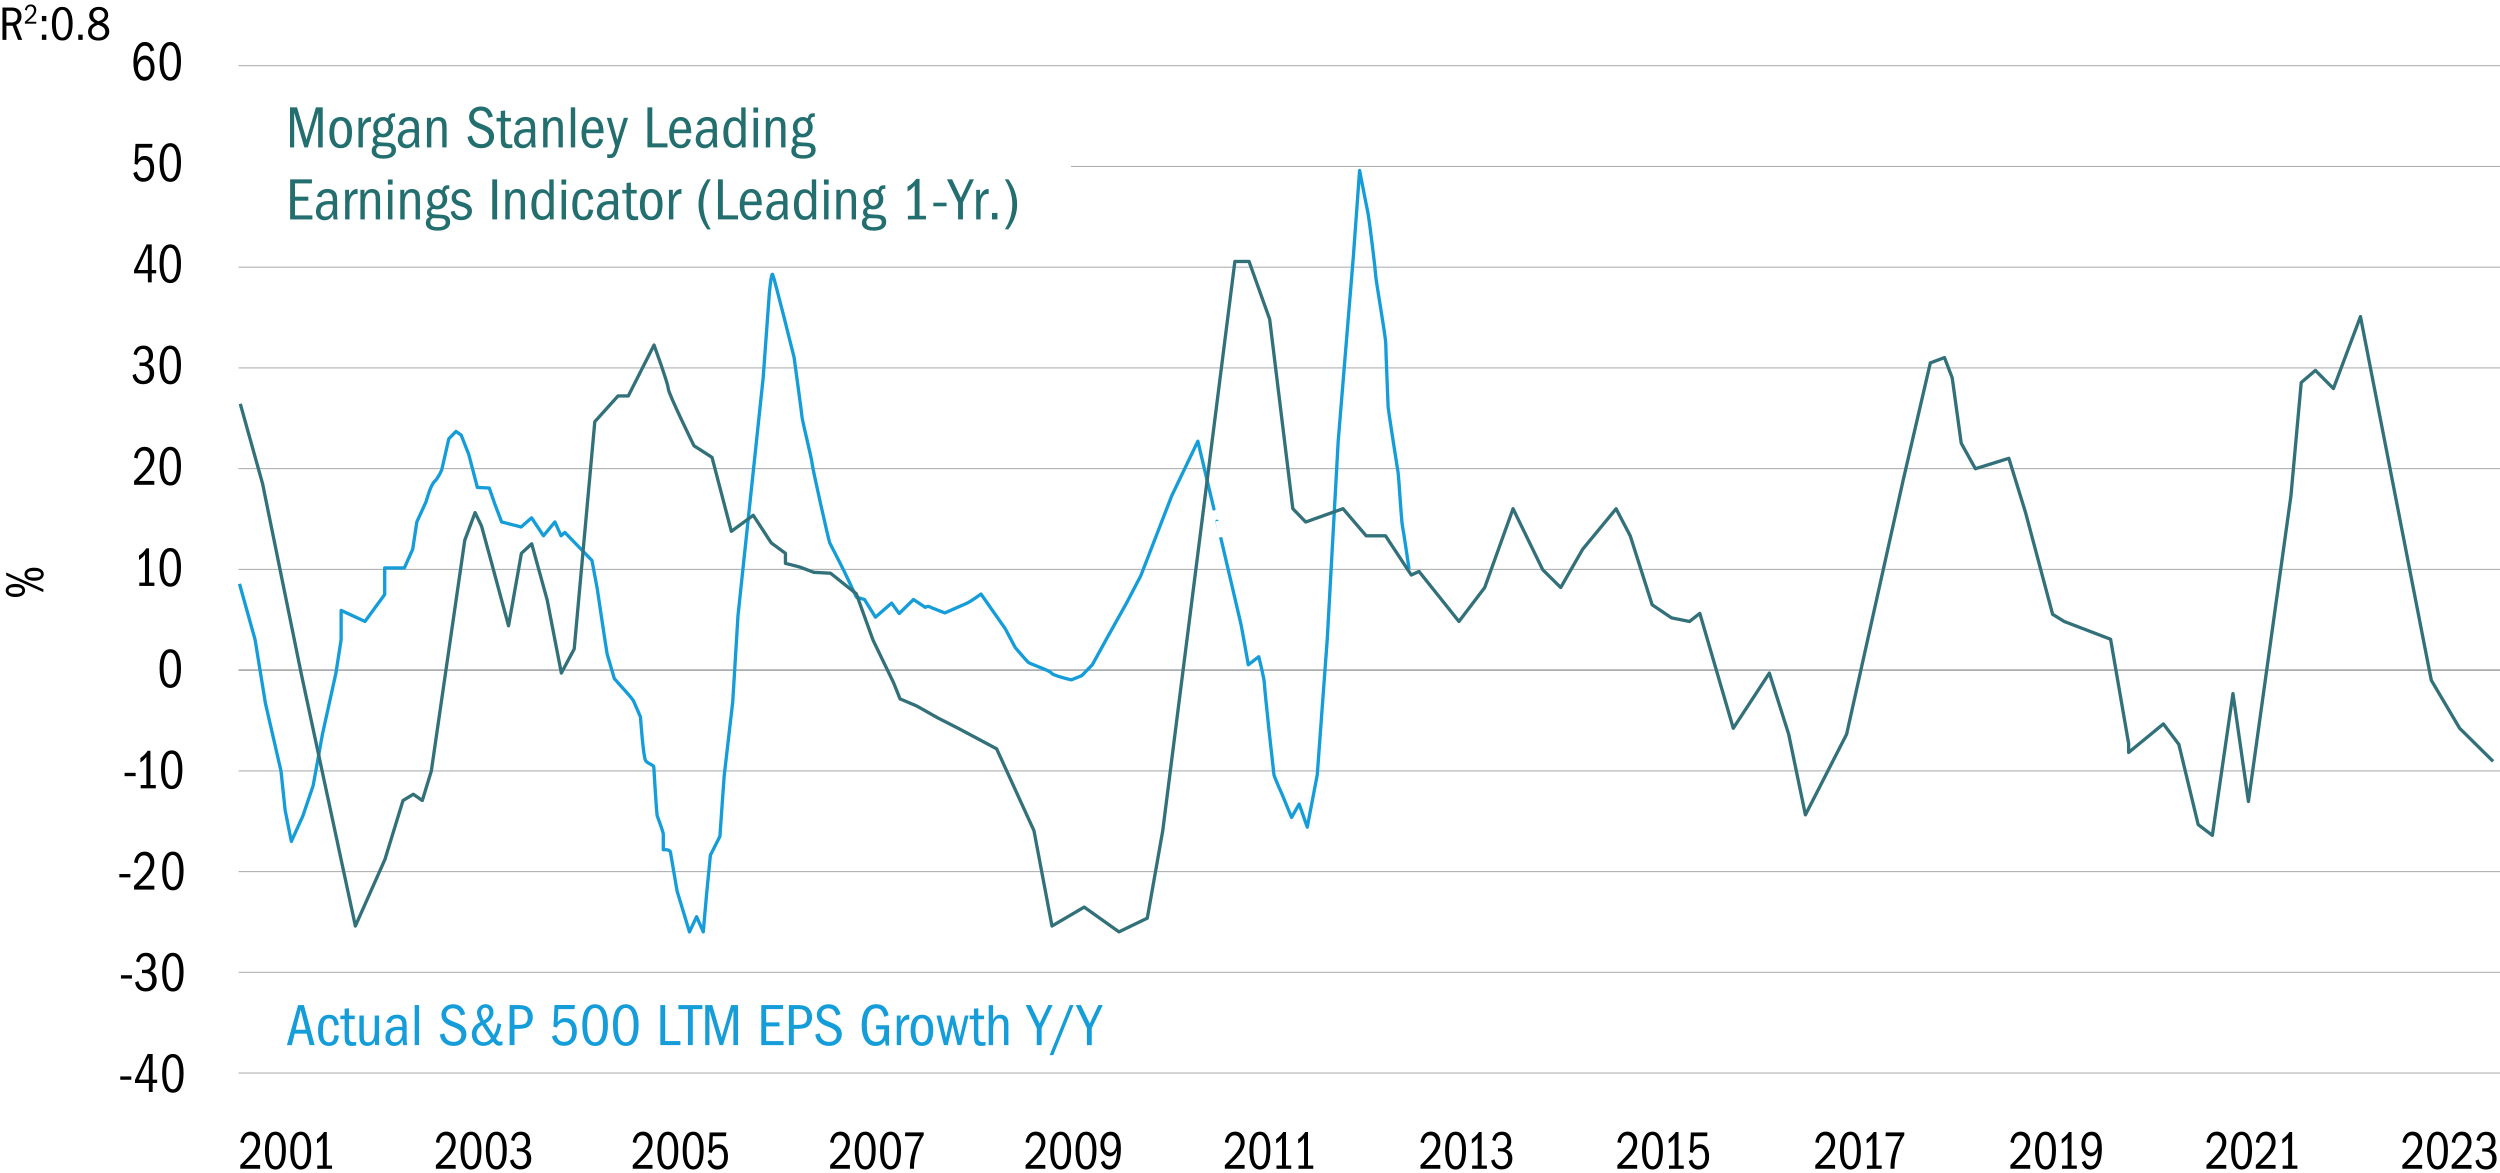 <?xml version="1.0" encoding="UTF-8"?> <svg xmlns="http://www.w3.org/2000/svg" id="Layer_2" width="750" height="351.89" viewBox="0 0 750 351.89"><defs><style>.cls-1{stroke-width:.5px;}.cls-1,.cls-2{stroke:#a6a8ab;stroke-dasharray:0 0 30084.96 22563.72;}.cls-1,.cls-2,.cls-3,.cls-4{fill:none;stroke-linejoin:round;}.cls-2{stroke-width:.3px;}.cls-5{fill:#236e6e;}.cls-3{stroke:#149dd8;}.cls-4{stroke:#33717a;}.cls-6{fill:#149dd8;}</style></defs><line class="cls-2" x1="321.32" y1="49.93" x2="750" y2="49.93"></line><line class="cls-2" x1="71.56" y1="80.15" x2="750" y2="80.15"></line><line class="cls-2" x1="71.56" y1="110.37" x2="750" y2="110.37"></line><line class="cls-2" x1="71.56" y1="140.59" x2="750" y2="140.59"></line><line class="cls-2" x1="71.56" y1="170.81" x2="750" y2="170.81"></line><line class="cls-1" x1="71.56" y1="201.03" x2="750" y2="201.03"></line><line class="cls-2" x1="71.56" y1="231.26" x2="750" y2="231.26"></line><line class="cls-2" x1="71.56" y1="261.48" x2="750" y2="261.48"></line><line class="cls-2" x1="71.56" y1="19.71" x2="750" y2="19.71"></line><path class="cls-3" d="m71.85,175.15l4.67,16.73,3.11,19.12,4.67,20.32,1.24,11.75,1.87,9.36,3.42-7.57,3.11-9.16,2.8-15.45,4.04-18.34,1.56-10.03v-8.76l7.16,3.31,5.91-8.09v-7.97h5.91l2.49-5.59,1.24-8.19,2.8-6.14s1.24-4.78,2.49-5.98,2.18-3.51,2.18-3.51l2.13-9.34,2.14-2.19,1.57,1.1,2.28,5.84,2.57,9.86,3.57.18,1.71,4.93,2,5.24,5.85,1.51,3.14-2.74,3.57,5.38,3.42-4.15,1.85,4.15,1.14-.99,8.13,8.4,1.57,8.4s2.85,19.18,3,19.73,2.14,7.31,2.14,7.31l2.28,2.56s3.14,3.47,3.42,4.02,2.14,4.93,2.14,4.93c0,0,.86,12.24,1.57,13.15s2.43,1.28,2.43,1.83.86,14.06,1,14.61,1.85,4.75,1.85,5.66v4.57s2-.18,2.14.73c.14.91,2,11.69,2,11.69l3.71,12.24,2.14-4.57,2,4.57s.86-10.05,1-11.32c.14-1.28,1.14-11.69,1.14-11.69l2.85-5.66,1.28-18.08,2.57-22.28,1.57-25.75,7.56-71.42,1.85-25.38s.57-6.39,1-5.66c.43.73,6.42,24.84,6.42,24.84,0,0,2.43,17.72,2.43,18.26s3,12.78,3,13.7,4.99,23.2,5.28,23.74,4.28,8.4,4.28,8.4l3.71,7.85,2.43.73,3.28,5.3,4.85-4.23,2.28,3.13,4.28-4.2,3.57,2.37s.57-.55,1.28-.18,4.57,1.83,4.57,1.83c0,0,5.56-2.43,6.7-2.95s4.14-2.71,4.14-2.71l7.28,10.41,3,5.66s3.28,3.84,3.85,4.38,6.56,2.48,6.99,3.25,5.99,2.05,5.99,2.05l3.14-1.28,3.14-3.25,4.85-8.81,5.42-9.71,4.28-8.19,9.27-23.96,7.85-16.4s5.71,24.14,5.71,24.03,7.13,30.58,7.28,31.13c.14.55,2.14,11.91,2.14,11.91l3.14-2.41s1.71,6.76,1.71,8.22,2.71,26.48,2.85,27.21c.14.73,2.43,5.84,2.43,5.84l2.85,6.94,2.28-4.02,2.43,6.94,3-15.71,3-40.73,3.28-59.36,4.57-55.71,1.85-25.5s2.28,11.8,2.57,13.08c.29,1.28,2.28,17.53,2.28,18.63s3,18.26,3,20.27.71,18.45.71,18.99,2.85,18.99,3,19.73,1,14.61,1.28,15.89,2,12.97,2,12.97"></path><path class="cls-4" d="m72.09,121.16l6.69,23.99,11.55,56.76,16.28,75.9,8.88-20.01,5.41-17.65,3.09-1.87,2.7,1.87,2.7-8.82,10.04-69.26,3.09-8.29,1.93,4.01,2.7,9.89,5.41,20.06,3.86-21.75,3.09-2.85,4.64,16.85,4.25,21.92,3.86-7.21,6.18-68.19,6.95-7.72h3.09l7.73-15.28s4.25,11.63,4.25,13.04,7.73,17.18,7.73,17.18l5.41,3.48,5.8,22.19,6.57-4.81,5.41,8.29,4.25,3.12v3.01l4.25,1.09,4.25,1.6,5.02.27,7.73,6.15,5.02,13.9,6.18,12.84,1.93,4.81,5.02,2.14,6.18,3.5,6.18,3.15,11.59,6.19,11.2,24.55,5.41,28.61,9.66-5.68,10.43,7.43,8.5-4.11,4.64-26.25,21.64-170.76h4.25l6.18,17.32,6.95,56.85,3.86,3.99,11.2-3.99,6.95,8.14h5.8l7.73,11.76,2.32-1.07,11.98,15,7.73-10.18,8.5-23.64,8.89,18.29,5.41,5.35,6.57-11.46,10.04-12.17,4.25,8.14,6.57,20.67,5.8,3.92,5.41,1.09,3.09-2.43,10.04,34.46,10.82-16.55,5.8,18.34,5.02,24.19,12.36-24.19,17-76.36,8.11-35.03,4.25-1.6,2.32,6.1,2.7,19.58,4.25,7.66,10.04-3.12,5.02,16.31,8.11,30.48,3.48,2.16,13.91,5.33,5.41,31.29v2.67l10.43-8.56,4.64,6.15,5.8,24.07,4.25,3.21,6.18-42.52,4.64,32.36,12.75-91.67,3.09-34.01,4.25-3.64,5.41,5.44,8.11-21.59,18.16,93.32,3.09,15.78,8.5,14.4,10.04,9.93"></path><g><path class="cls-5" d="m95.45,44.22v-10.4l-3.1,10.4h-1.06l-3.03-10.42v10.42h-1.26v-12.01h2.11l2.83,9.67,2.83-9.67h2.05v12.01h-1.37Z"></path><path class="cls-5" d="m102.24,35.09c1.06,0,1.88.4,2.48,1.21.59.8.89,1.93.89,3.38,0,1.58-.29,2.78-.86,3.58-.58.8-1.43,1.21-2.56,1.21s-1.92-.4-2.5-1.21c-.59-.81-.88-1.96-.88-3.47s.29-2.72.87-3.51c.58-.79,1.44-1.19,2.57-1.19Zm-.05,1.1c-.64,0-1.12.31-1.44.92-.32.61-.49,1.51-.49,2.68s.17,2.1.5,2.69c.33.59.81.89,1.45.89s1.12-.3,1.45-.89c.33-.59.5-1.49.5-2.69s-.17-2.1-.5-2.7-.82-.9-1.47-.9Z"></path><path class="cls-5" d="m107.54,44.22v-8.87h1.17v1.85c.3-.74.65-1.28,1.04-1.6.39-.32.83-.49,1.31-.49h.22v1.48l-.31-.02c-.65,0-1.16.27-1.54.8-.38.53-.57,1.26-.57,2.17v4.68h-1.32Z"></path><path class="cls-5" d="m116.09,42.8c1.01.06,1.71.26,2.11.59.4.34.59.88.59,1.62,0,.82-.32,1.45-.97,1.91-.65.46-1.58.68-2.79.68-1.13,0-2-.2-2.61-.59-.61-.4-.92-.97-.92-1.73,0-.91.39-1.5,1.17-1.76-.3-.19-.51-.4-.64-.62-.13-.22-.19-.48-.19-.76,0-.41.1-.74.3-1,.2-.26.48-.47.86-.64-.36-.31-.62-.66-.78-1.04-.16-.38-.24-.82-.24-1.3,0-.86.29-1.59.88-2.18.59-.59,1.29-.88,2.11-.88.3,0,.56.04.78.11.22.07.45.16.68.27.14-.62.34-1.03.58-1.22.24-.19.64-.29,1.21-.29h.31v1.12s-.08-.02-.13-.03-.12,0-.21,0c-.31,0-.54.09-.68.28-.14.19-.23.46-.28.84.25.32.43.65.53.97.1.32.15.67.15,1.03,0,.85-.28,1.57-.83,2.16-.55.59-1.27.88-2.16.88-.22,0-.41-.02-.58-.04-.17-.03-.34-.07-.52-.12-.28.08-.47.19-.58.32-.11.13-.16.3-.16.5,0,.26.08.46.23.59.15.13.54.22,1.18.25l1.62.09Zm-2.5,1.04c-.28.18-.47.36-.58.55s-.17.41-.17.66c0,.5.18.88.53,1.12.35.25.93.37,1.74.37s1.35-.13,1.75-.38c.4-.25.59-.61.59-1.08,0-.74-.49-1.13-1.47-1.17-.98-.04-1.77-.06-2.39-.07Zm1.39-7.65c-.5,0-.9.17-1.2.52-.29.35-.44.85-.44,1.49,0,.6.15,1.08.44,1.43.29.35.68.53,1.14.53s.86-.19,1.16-.56c.31-.37.46-.85.46-1.42s-.14-1.04-.42-1.42c-.28-.38-.66-.58-1.14-.58Z"></path><path class="cls-5" d="m124.61,44.22c-.02-.2-.05-.43-.07-.69-.02-.26-.04-.55-.04-.87-.31.65-.67,1.11-1.08,1.4-.41.28-.9.42-1.48.42-.77,0-1.4-.24-1.88-.72-.49-.48-.73-1.12-.73-1.91,0-1.01.33-1.78.98-2.33.65-.55,1.62-.82,2.91-.82.58.01.97.04,1.17.07v-.45c0-.71-.14-1.24-.41-1.59-.27-.35-.69-.53-1.25-.53-.44,0-.82.11-1.12.32-.3.22-.52.58-.65,1.08l-1.3-.22c.13-.7.48-1.25,1.05-1.67s1.27-.62,2.1-.62c.67,0,1.24.13,1.7.4.46.27.77.62.94,1.06.16.44.24,1.06.24,1.86v3.37c0,.77,0,1.29.03,1.58.02.28.06.57.13.85h-1.26Zm-.23-4.41c-.17-.04-.33-.06-.5-.08-.16-.02-.34-.03-.53-.03-.91,0-1.58.18-2,.54-.42.36-.63.89-.63,1.6,0,.46.12.83.35,1.11.23.28.61.42,1.12.42.65,0,1.18-.26,1.59-.78.41-.52.62-1.18.62-1.97,0-.34-.01-.61-.04-.81Z"></path><path class="cls-5" d="m132.68,44.22v-5.74c0-.88-.09-1.48-.26-1.8s-.54-.49-1.09-.49c-.64,0-1.12.26-1.44.79s-.49,1.31-.49,2.34v4.9h-1.32v-8.87h1.22v1.37c.24-.58.55-.99.92-1.24s.83-.38,1.37-.38c.67,0,1.24.2,1.7.59.46.4.69,1.17.69,2.32v6.21h-1.31Z"></path><path class="cls-5" d="m146.55,35.32c-.22-.72-.5-1.26-.86-1.61s-.88-.53-1.55-.53c-.61,0-1.1.18-1.46.53s-.54.81-.54,1.36.22.99.65,1.31c.43.32,1.2.68,2.29,1.08,1.09.4,1.89.87,2.39,1.42.5.55.75,1.24.75,2.07,0,1.01-.35,1.84-1.06,2.51-.71.67-1.63,1-2.77,1s-2.06-.29-2.79-.88c-.73-.59-1.18-1.43-1.35-2.52l1.33-.38c.18.86.5,1.51.96,1.93.46.42,1.09.63,1.88.63.7,0,1.25-.19,1.67-.58.42-.38.62-.88.62-1.48s-.23-1.11-.69-1.49c-.46-.38-1.21-.76-2.25-1.12-1.04-.36-1.8-.83-2.3-1.42-.49-.59-.74-1.27-.74-2.03,0-.89.33-1.64.98-2.25.65-.61,1.51-.92,2.57-.92.9,0,1.65.24,2.25.71s1.04,1.23,1.33,2.28l-1.3.38Z"></path><path class="cls-5" d="m153.7,44.34c-.32.06-.58.1-.77.11-.19.01-.33.02-.44.02-.7,0-1.2-.13-1.5-.38-.31-.25-.51-.58-.61-.97-.1-.4-.15-1.08-.15-2.05v-4.64h-1.28v-1.08h1.28v-2.07l1.31-.13v2.2h1.73v1.08h-1.73v4.64c0,.66.03,1.13.09,1.4.06.28.18.49.37.63.19.14.49.22.91.22.16,0,.29,0,.41-.02.12-.01.25-.04.38-.07v1.12Z"></path><path class="cls-5" d="m159.48,44.22c-.02-.2-.05-.43-.07-.69-.02-.26-.04-.55-.04-.87-.31.65-.67,1.11-1.08,1.4-.41.28-.9.42-1.48.42-.77,0-1.4-.24-1.88-.72-.49-.48-.73-1.12-.73-1.91,0-1.01.33-1.78.98-2.33.65-.55,1.62-.82,2.91-.82.58.01.97.04,1.17.07v-.45c0-.71-.14-1.24-.41-1.59-.27-.35-.69-.53-1.25-.53-.44,0-.82.11-1.12.32-.3.22-.52.58-.65,1.08l-1.3-.22c.13-.7.48-1.25,1.05-1.67s1.27-.62,2.1-.62c.67,0,1.24.13,1.7.4.46.27.77.62.94,1.06.16.44.24,1.06.24,1.86v3.37c0,.77,0,1.29.03,1.58.02.28.06.57.13.85h-1.26Zm-.23-4.41c-.17-.04-.33-.06-.5-.08-.16-.02-.34-.03-.53-.03-.91,0-1.58.18-2,.54-.42.36-.63.89-.63,1.6,0,.46.12.83.35,1.11.23.28.61.42,1.12.42.65,0,1.18-.26,1.59-.78.41-.52.62-1.18.62-1.97,0-.34-.01-.61-.04-.81Z"></path><path class="cls-5" d="m167.55,44.22v-5.74c0-.88-.09-1.48-.26-1.8s-.54-.49-1.09-.49c-.64,0-1.12.26-1.44.79s-.49,1.31-.49,2.34v4.9h-1.32v-8.87h1.22v1.37c.24-.58.55-.99.92-1.24s.83-.38,1.37-.38c.67,0,1.24.2,1.7.59.46.4.69,1.17.69,2.32v6.21h-1.31Z"></path><path class="cls-5" d="m171.24,44.22v-12.01h1.32v12.01h-1.32Z"></path><path class="cls-5" d="m180.97,41.88c-.23.84-.59,1.48-1.1,1.93-.5.44-1.18.67-2.02.67-1.07,0-1.9-.4-2.5-1.19-.59-.79-.89-1.91-.89-3.37s.32-2.66.95-3.53c.63-.86,1.47-1.3,2.51-1.3s1.78.4,2.32,1.19c.54.79.82,2.02.85,3.67h-5.24v.13c0,1.09.18,1.91.53,2.47.35.55.87.83,1.54.83.46,0,.83-.14,1.12-.43.29-.29.52-.74.68-1.35l1.24.29Zm-1.37-3.01c0-.88-.16-1.54-.48-2-.32-.46-.77-.68-1.34-.68-.52,0-.94.22-1.26.65-.32.43-.52,1.11-.59,2.03h3.67Z"></path><path class="cls-5" d="m182.16,46.25c.14.02.25.04.33.05.08.01.17.02.28.02.42,0,.72-.09.89-.27s.32-.44.45-.79.27-.83.44-1.44l-2.5-8.48h1.32l1.82,6.62,1.96-6.62h1.26l-3.01,9.63c-.29.94-.6,1.58-.93,1.93-.33.35-.81.52-1.45.52-.29,0-.58-.03-.86-.09v-1.08Z"></path><path class="cls-5" d="m194.23,44.22v-12.01h1.46v10.8h4.56v1.21h-6.02Z"></path><path class="cls-5" d="m207.27,41.88c-.23.84-.59,1.48-1.1,1.93-.5.44-1.18.67-2.02.67-1.07,0-1.9-.4-2.5-1.19-.59-.79-.89-1.91-.89-3.37s.32-2.66.95-3.53c.63-.86,1.47-1.3,2.51-1.3s1.78.4,2.32,1.19c.54.79.82,2.02.85,3.67h-5.24v.13c0,1.09.18,1.91.53,2.47.35.55.87.83,1.54.83.46,0,.83-.14,1.12-.43.29-.29.52-.74.68-1.35l1.24.29Zm-1.37-3.01c0-.88-.16-1.54-.48-2-.32-.46-.77-.68-1.34-.68-.52,0-.94.22-1.26.65-.32.43-.52,1.11-.59,2.03h3.67Z"></path><path class="cls-5" d="m214,44.22c-.02-.2-.05-.43-.07-.69-.02-.26-.04-.55-.04-.87-.31.65-.67,1.11-1.08,1.4-.41.28-.9.42-1.48.42-.77,0-1.4-.24-1.88-.72-.49-.48-.73-1.12-.73-1.91,0-1.01.33-1.78.98-2.33.65-.55,1.62-.82,2.91-.82.58.01.97.04,1.17.07v-.45c0-.71-.14-1.24-.41-1.59-.27-.35-.69-.53-1.25-.53-.44,0-.82.11-1.12.32-.3.22-.52.58-.65,1.08l-1.3-.22c.13-.7.48-1.25,1.05-1.67s1.27-.62,2.1-.62c.67,0,1.24.13,1.7.4.46.27.77.62.94,1.06.16.44.24,1.06.24,1.86v3.37c0,.77,0,1.29.03,1.58.02.28.06.57.13.85h-1.26Zm-.23-4.41c-.17-.04-.33-.06-.5-.08-.16-.02-.34-.03-.53-.03-.91,0-1.58.18-2,.54-.42.36-.63.89-.63,1.6,0,.46.12.83.35,1.11.23.28.61.42,1.12.42.65,0,1.18-.26,1.59-.78.41-.52.62-1.18.62-1.97,0-.34-.01-.61-.04-.81Z"></path><path class="cls-5" d="m222.5,44.22v-1.24c-.25.5-.58.87-.98,1.09-.4.22-.87.33-1.4.33-1,0-1.77-.4-2.31-1.19-.54-.79-.81-1.9-.81-3.33s.29-2.62.86-3.46,1.34-1.26,2.3-1.26c.55,0,1,.12,1.35.35.35.23.64.58.86,1.04v-4.34h1.31v12.01h-1.19Zm-.13-5.42c0-.74-.19-1.35-.56-1.83-.37-.47-.85-.71-1.44-.71-.62,0-1.1.29-1.42.86-.32.58-.49,1.44-.49,2.59,0,1.22.17,2.13.5,2.71s.83.87,1.5.87c.55,0,1.01-.21,1.37-.64.36-.43.54-1.01.54-1.75v-2.11Z"></path><path class="cls-5" d="m226.02,33.78v-1.53h1.42v1.53h-1.42Zm.05,10.44v-8.87h1.32v8.87h-1.32Z"></path><path class="cls-5" d="m234.34,44.22v-5.74c0-.88-.09-1.48-.26-1.8s-.54-.49-1.09-.49c-.64,0-1.12.26-1.44.79s-.49,1.31-.49,2.34v4.9h-1.32v-8.87h1.22v1.37c.24-.58.55-.99.92-1.24s.83-.38,1.37-.38c.67,0,1.24.2,1.7.59.46.4.69,1.17.69,2.32v6.21h-1.31Z"></path><path class="cls-5" d="m241.99,42.8c1.01.06,1.71.26,2.11.59.4.34.59.88.59,1.62,0,.82-.32,1.45-.97,1.91-.65.46-1.58.68-2.79.68-1.13,0-2-.2-2.61-.59-.61-.4-.92-.97-.92-1.73,0-.91.39-1.5,1.17-1.76-.3-.19-.51-.4-.64-.62-.13-.22-.19-.48-.19-.76,0-.41.1-.74.3-1,.2-.26.48-.47.86-.64-.36-.31-.62-.66-.78-1.04-.16-.38-.24-.82-.24-1.3,0-.86.29-1.59.88-2.18.59-.59,1.29-.88,2.11-.88.3,0,.56.04.78.11.22.07.45.16.68.27.14-.62.34-1.03.58-1.22.24-.19.64-.29,1.21-.29h.31v1.12s-.08-.02-.13-.03-.12,0-.21,0c-.31,0-.54.09-.68.28-.14.19-.23.46-.28.84.25.32.43.65.53.97.1.32.15.67.15,1.03,0,.85-.28,1.57-.83,2.16-.55.59-1.27.88-2.16.88-.22,0-.41-.02-.58-.04-.17-.03-.34-.07-.52-.12-.28.08-.47.19-.58.32-.11.13-.16.3-.16.5,0,.26.08.46.23.59.15.13.54.22,1.18.25l1.62.09Zm-2.5,1.04c-.28.18-.47.36-.58.55s-.17.41-.17.66c0,.5.18.88.53,1.12.35.25.93.37,1.74.37s1.35-.13,1.75-.38c.4-.25.59-.61.59-1.08,0-.74-.49-1.13-1.47-1.17-.98-.04-1.77-.06-2.39-.07Zm1.39-7.65c-.5,0-.9.17-1.2.52-.29.35-.44.85-.44,1.49,0,.6.15,1.08.44,1.43.29.35.68.53,1.14.53s.86-.19,1.16-.56c.31-.37.46-.85.46-1.42s-.14-1.04-.42-1.42c-.28-.38-.66-.58-1.14-.58Z"></path><path class="cls-5" d="m87.04,65.82v-12.01h6.54v1.21h-5.08v3.98h4v1.21h-4v4.41h5.22v1.21h-6.68Z"></path><path class="cls-5" d="m100.06,65.82c-.02-.2-.05-.43-.07-.69-.02-.26-.04-.55-.04-.87-.31.65-.67,1.11-1.08,1.4-.41.28-.9.42-1.48.42-.77,0-1.4-.24-1.88-.72-.49-.48-.73-1.12-.73-1.91,0-1.01.33-1.78.98-2.33.65-.55,1.62-.82,2.91-.82.58.01.97.04,1.17.07v-.45c0-.71-.14-1.24-.41-1.59-.27-.35-.69-.53-1.25-.53-.44,0-.82.11-1.12.32-.3.22-.52.58-.65,1.08l-1.3-.22c.13-.7.48-1.25,1.05-1.67s1.27-.62,2.1-.62c.67,0,1.24.13,1.7.4.46.27.77.62.94,1.06.16.44.24,1.06.24,1.86v3.37c0,.77,0,1.29.03,1.58.02.28.06.57.13.85h-1.26Zm-.23-4.41c-.17-.04-.33-.06-.5-.08-.16-.02-.34-.03-.53-.03-.91,0-1.58.18-2,.54-.42.36-.63.89-.63,1.6,0,.46.12.83.35,1.11.23.28.61.42,1.12.42.65,0,1.18-.26,1.59-.78.41-.52.62-1.18.62-1.97,0-.34-.01-.61-.04-.81Z"></path><path class="cls-5" d="m103.54,65.82v-8.87h1.17v1.85c.3-.74.65-1.28,1.04-1.6.39-.32.83-.49,1.31-.49h.22v1.48l-.31-.02c-.65,0-1.16.27-1.54.8-.38.53-.57,1.26-.57,2.17v4.68h-1.32Z"></path><path class="cls-5" d="m112.72,65.82v-5.74c0-.88-.09-1.48-.26-1.8s-.54-.49-1.09-.49c-.64,0-1.12.26-1.44.79s-.49,1.31-.49,2.34v4.9h-1.32v-8.87h1.22v1.37c.24-.58.55-.99.92-1.24s.83-.38,1.37-.38c.67,0,1.24.2,1.7.59.46.4.69,1.17.69,2.32v6.21h-1.31Z"></path><path class="cls-5" d="m116.36,55.38v-1.53h1.42v1.53h-1.42Zm.05,10.44v-8.87h1.32v8.87h-1.32Z"></path><path class="cls-5" d="m124.68,65.82v-5.74c0-.88-.09-1.48-.26-1.8s-.54-.49-1.09-.49c-.64,0-1.12.26-1.44.79s-.49,1.31-.49,2.34v4.9h-1.32v-8.87h1.22v1.37c.24-.58.55-.99.92-1.24s.83-.38,1.37-.38c.67,0,1.24.2,1.7.59.46.4.69,1.17.69,2.32v6.21h-1.31Z"></path><path class="cls-5" d="m132.34,64.4c1.01.06,1.71.26,2.11.59.4.34.59.88.59,1.62,0,.82-.32,1.45-.97,1.91-.65.46-1.58.68-2.79.68-1.13,0-2-.2-2.61-.59-.61-.4-.92-.97-.92-1.73,0-.91.39-1.5,1.17-1.76-.3-.19-.51-.4-.64-.62-.13-.22-.19-.48-.19-.76,0-.41.1-.74.3-1,.2-.26.48-.47.86-.64-.36-.31-.62-.66-.78-1.04-.16-.38-.24-.82-.24-1.3,0-.86.29-1.59.88-2.18.59-.59,1.29-.88,2.11-.88.3,0,.56.04.78.11.22.07.45.16.68.27.14-.62.34-1.03.58-1.22.24-.19.64-.29,1.21-.29h.31v1.12s-.08-.02-.13-.03-.12,0-.21,0c-.31,0-.54.09-.68.28-.14.19-.23.46-.28.84.25.32.43.65.53.97.1.32.15.67.15,1.03,0,.85-.28,1.57-.83,2.16-.55.59-1.27.88-2.16.88-.22,0-.41-.02-.58-.04-.17-.03-.34-.07-.52-.12-.28.08-.47.19-.58.32-.11.13-.16.3-.16.5,0,.26.08.46.23.59.15.13.54.22,1.18.25l1.62.09Zm-2.5,1.04c-.28.18-.47.36-.58.55s-.17.41-.17.66c0,.5.18.88.53,1.12.35.25.93.37,1.74.37s1.35-.13,1.75-.38c.4-.25.59-.61.59-1.08,0-.74-.49-1.13-1.47-1.17-.98-.04-1.77-.06-2.39-.07Zm1.39-7.65c-.5,0-.9.17-1.2.52-.29.35-.44.85-.44,1.49,0,.6.15,1.08.44,1.43.29.35.68.53,1.14.53s.86-.19,1.16-.56c.31-.37.46-.85.46-1.42s-.14-1.04-.42-1.42c-.28-.38-.66-.58-1.14-.58Z"></path><path class="cls-5" d="m137.51,61.68c-.67-.22-1.18-.52-1.51-.93s-.5-.87-.5-1.41c0-.71.27-1.33.82-1.85.55-.53,1.24-.79,2.08-.79.71,0,1.3.18,1.78.54s.82.93,1.03,1.71l-1.15.29c-.17-.48-.4-.84-.68-1.08-.29-.24-.64-.36-1.04-.36-.44,0-.81.13-1.1.4s-.43.59-.43.96c0,.41.13.71.4.9.27.19.69.36,1.27.51.58.15,1.11.35,1.61.58.5.24.87.53,1.12.88s.38.78.38,1.3c0,.79-.3,1.45-.89,1.96-.59.52-1.37.77-2.33.77-.89,0-1.6-.2-2.13-.61-.54-.41-.89-1.05-1.05-1.93l1.22-.27c.2,1.14.89,1.71,2.05,1.71.52,0,.94-.14,1.27-.41.33-.28.5-.62.5-1.04,0-.35-.12-.63-.35-.85-.23-.22-.55-.4-.95-.53l-1.41-.45Z"></path><path class="cls-5" d="m147.68,65.82v-12.01h1.46v12.01h-1.46Z"></path><path class="cls-5" d="m156.2,65.82v-5.74c0-.88-.09-1.48-.26-1.8s-.54-.49-1.09-.49c-.64,0-1.12.26-1.44.79s-.49,1.31-.49,2.34v4.9h-1.32v-8.87h1.22v1.37c.24-.58.55-.99.92-1.24s.83-.38,1.37-.38c.67,0,1.24.2,1.7.59.46.4.69,1.17.69,2.32v6.21h-1.31Z"></path><path class="cls-5" d="m164.92,65.82v-1.24c-.25.5-.58.87-.98,1.09-.4.22-.87.33-1.4.33-1,0-1.77-.4-2.31-1.19-.54-.79-.81-1.9-.81-3.33s.29-2.62.86-3.46,1.34-1.26,2.3-1.26c.55,0,1,.12,1.35.35.35.23.64.58.86,1.04v-4.34h1.31v12.01h-1.19Zm-.13-5.42c0-.74-.19-1.35-.56-1.83-.37-.47-.85-.71-1.44-.71-.62,0-1.1.29-1.42.86-.32.58-.49,1.44-.49,2.59,0,1.22.17,2.13.5,2.71s.83.87,1.5.87c.55,0,1.01-.21,1.37-.64.36-.43.54-1.01.54-1.75v-2.11Z"></path><path class="cls-5" d="m168.43,55.38v-1.53h1.42v1.53h-1.42Zm.05,10.44v-8.87h1.32v8.87h-1.32Z"></path><path class="cls-5" d="m177.96,62.97c-.12,1.07-.43,1.85-.92,2.35-.49.5-1.2.75-2.11.75-1.06,0-1.86-.39-2.41-1.17-.55-.78-.82-1.92-.82-3.42s.28-2.76.84-3.57,1.38-1.21,2.48-1.21c.86,0,1.53.24,1.99.73.46.49.78,1.25.95,2.28l-1.33.27c-.11-.84-.28-1.41-.52-1.72-.24-.31-.61-.46-1.12-.46-.66,0-1.13.29-1.41.87s-.41,1.59-.41,3.03c0,1.09.14,1.91.42,2.46.28.55.76.82,1.43.82.5,0,.88-.17,1.13-.51.25-.34.41-.89.47-1.65l1.33.16Z"></path><path class="cls-5" d="m184.34,65.82c-.02-.2-.05-.43-.07-.69-.02-.26-.04-.55-.04-.87-.31.65-.67,1.11-1.08,1.4-.41.28-.9.42-1.48.42-.77,0-1.4-.24-1.88-.72-.49-.48-.73-1.12-.73-1.91,0-1.01.33-1.78.98-2.33.65-.55,1.62-.82,2.91-.82.58.01.97.04,1.17.07v-.45c0-.71-.14-1.24-.41-1.59-.27-.35-.69-.53-1.25-.53-.44,0-.82.11-1.12.32-.3.22-.52.58-.65,1.08l-1.3-.22c.13-.7.48-1.25,1.05-1.67s1.27-.62,2.1-.62c.67,0,1.24.13,1.7.4.46.27.77.62.94,1.06.16.44.24,1.06.24,1.86v3.37c0,.77,0,1.29.03,1.58.02.28.06.57.13.85h-1.26Zm-.23-4.41c-.17-.04-.33-.06-.5-.08-.16-.02-.34-.03-.53-.03-.91,0-1.58.18-2,.54-.42.36-.63.89-.63,1.6,0,.46.12.83.35,1.11.23.28.61.42,1.12.42.65,0,1.18-.26,1.59-.78.41-.52.62-1.18.62-1.97,0-.34-.01-.61-.04-.81Z"></path><path class="cls-5" d="m191.43,65.94c-.32.06-.58.1-.77.11-.19.01-.33.02-.44.02-.7,0-1.2-.13-1.5-.38-.31-.25-.51-.58-.61-.97-.1-.4-.15-1.08-.15-2.05v-4.64h-1.28v-1.08h1.28v-2.07l1.31-.13v2.2h1.73v1.08h-1.73v4.64c0,.66.03,1.13.09,1.4.06.28.18.49.37.63.19.14.49.22.91.22.16,0,.29,0,.41-.02.12-.01.25-.04.38-.07v1.12Z"></path><path class="cls-5" d="m195.4,56.69c1.06,0,1.88.4,2.48,1.21.59.8.89,1.93.89,3.38,0,1.58-.29,2.78-.86,3.58-.58.8-1.43,1.21-2.56,1.21s-1.92-.4-2.5-1.21c-.59-.81-.88-1.96-.88-3.47s.29-2.72.87-3.51c.58-.79,1.44-1.19,2.57-1.19Zm-.05,1.1c-.64,0-1.12.31-1.44.92-.32.61-.49,1.51-.49,2.68s.17,2.1.5,2.69c.33.59.81.89,1.45.89s1.12-.3,1.45-.89c.33-.59.5-1.49.5-2.69s-.17-2.1-.5-2.7-.82-.9-1.47-.9Z"></path><path class="cls-5" d="m200.69,65.82v-8.87h1.17v1.85c.3-.74.65-1.28,1.04-1.6.39-.32.83-.49,1.31-.49h.22v1.48l-.31-.02c-.65,0-1.16.27-1.54.8-.38.53-.57,1.26-.57,2.17v4.68h-1.32Z"></path><path class="cls-5" d="m212.18,68.82c-.89-1.22-1.55-2.46-1.98-3.71-.43-1.25-.65-2.51-.65-3.8s.22-2.56.65-3.81c.43-1.24,1.09-2.48,1.98-3.7h1.06c-.73,1.13-1.29,2.33-1.67,3.6-.38,1.27-.57,2.57-.57,3.91s.19,2.65.57,3.91c.38,1.26.93,2.46,1.67,3.6h-1.06Z"></path><path class="cls-5" d="m215.39,65.82v-12.01h1.46v10.8h4.56v1.21h-6.02Z"></path><path class="cls-5" d="m228.43,63.48c-.23.84-.59,1.48-1.1,1.93-.5.44-1.18.67-2.02.67-1.07,0-1.9-.4-2.5-1.19-.59-.79-.89-1.91-.89-3.37s.32-2.66.95-3.53c.63-.86,1.47-1.3,2.51-1.3s1.78.4,2.32,1.19c.54.79.82,2.02.85,3.67h-5.24v.13c0,1.09.18,1.91.53,2.47.35.55.87.83,1.54.83.46,0,.83-.14,1.12-.43.29-.29.52-.74.68-1.35l1.24.29Zm-1.37-3.01c0-.88-.16-1.54-.48-2-.32-.46-.77-.68-1.34-.68-.52,0-.94.22-1.26.65-.32.43-.52,1.11-.59,2.03h3.67Z"></path><path class="cls-5" d="m235.17,65.82c-.02-.2-.05-.43-.07-.69-.02-.26-.04-.55-.04-.87-.31.65-.67,1.11-1.08,1.4-.41.28-.9.42-1.48.42-.77,0-1.4-.24-1.88-.72-.49-.48-.73-1.12-.73-1.91,0-1.01.33-1.78.98-2.33.65-.55,1.62-.82,2.91-.82.58.01.97.04,1.17.07v-.45c0-.71-.14-1.24-.41-1.59-.27-.35-.69-.53-1.25-.53-.44,0-.82.11-1.12.32-.3.22-.52.58-.65,1.08l-1.3-.22c.13-.7.48-1.25,1.05-1.67s1.27-.62,2.1-.62c.67,0,1.24.13,1.7.4.46.27.77.62.94,1.06.16.44.24,1.06.24,1.86v3.37c0,.77,0,1.29.03,1.58.02.28.06.57.13.85h-1.26Zm-.23-4.41c-.17-.04-.33-.06-.5-.08-.16-.02-.34-.03-.53-.03-.91,0-1.58.18-2,.54-.42.36-.63.89-.63,1.6,0,.46.12.83.35,1.11.23.28.61.42,1.12.42.65,0,1.18-.26,1.59-.78.41-.52.62-1.18.62-1.97,0-.34-.01-.61-.04-.81Z"></path><path class="cls-5" d="m243.67,65.82v-1.24c-.25.5-.58.87-.98,1.09-.4.22-.87.33-1.4.33-1,0-1.77-.4-2.31-1.19-.54-.79-.81-1.9-.81-3.33s.29-2.62.86-3.46,1.34-1.26,2.3-1.26c.55,0,1,.12,1.35.35.35.23.64.58.86,1.04v-4.34h1.31v12.01h-1.19Zm-.13-5.42c0-.74-.19-1.35-.56-1.83-.37-.47-.85-.71-1.44-.71-.62,0-1.1.29-1.42.86-.32.58-.49,1.44-.49,2.59,0,1.22.17,2.13.5,2.71s.83.87,1.5.87c.55,0,1.01-.21,1.37-.64.36-.43.54-1.01.54-1.75v-2.11Z"></path><path class="cls-5" d="m247.18,55.38v-1.53h1.42v1.53h-1.42Zm.05,10.44v-8.87h1.32v8.87h-1.32Z"></path><path class="cls-5" d="m255.5,65.82v-5.74c0-.88-.09-1.48-.26-1.8s-.54-.49-1.09-.49c-.64,0-1.12.26-1.44.79s-.49,1.31-.49,2.34v4.9h-1.32v-8.87h1.22v1.37c.24-.58.55-.99.92-1.24s.83-.38,1.37-.38c.67,0,1.24.2,1.7.59.46.4.69,1.17.69,2.32v6.21h-1.31Z"></path><path class="cls-5" d="m263.16,64.4c1.01.06,1.71.26,2.11.59.4.34.59.88.59,1.62,0,.82-.32,1.45-.97,1.91-.65.46-1.58.68-2.79.68-1.13,0-2-.2-2.61-.59-.61-.4-.92-.97-.92-1.73,0-.91.39-1.5,1.17-1.76-.3-.19-.51-.4-.64-.62-.13-.22-.19-.48-.19-.76,0-.41.1-.74.3-1,.2-.26.48-.47.86-.64-.36-.31-.62-.66-.78-1.04-.16-.38-.24-.82-.24-1.3,0-.86.29-1.59.88-2.18.59-.59,1.29-.88,2.11-.88.3,0,.56.04.78.11.22.07.45.16.68.27.14-.62.34-1.03.58-1.22.24-.19.64-.29,1.21-.29h.31v1.12s-.08-.02-.13-.03-.12,0-.21,0c-.31,0-.54.09-.68.28-.14.19-.23.46-.28.84.25.32.43.65.53.97.1.32.15.67.15,1.03,0,.85-.28,1.57-.83,2.16-.55.59-1.27.88-2.16.88-.22,0-.41-.02-.58-.04-.17-.03-.34-.07-.52-.12-.28.08-.47.19-.58.32-.11.13-.16.3-.16.5,0,.26.08.46.23.59.15.13.54.22,1.18.25l1.62.09Zm-2.5,1.04c-.28.18-.47.36-.58.55s-.17.41-.17.66c0,.5.18.88.53,1.12.35.25.93.37,1.74.37s1.35-.13,1.75-.38c.4-.25.59-.61.59-1.08,0-.74-.49-1.13-1.47-1.17-.98-.04-1.77-.06-2.39-.07Zm1.39-7.65c-.5,0-.9.17-1.2.52-.29.35-.44.85-.44,1.49,0,.6.15,1.08.44,1.43.29.35.68.53,1.14.53s.86-.19,1.16-.56c.31-.37.46-.85.46-1.42s-.14-1.04-.42-1.42c-.28-.38-.66-.58-1.14-.58Z"></path><path class="cls-5" d="m272.36,65.82v-1.08h2.04v-9.07c-.3.38-.62.72-.97,1-.35.28-.74.54-1.17.78v-1.44c.49-.29.94-.61,1.35-.96s.83-.81,1.26-1.38h.99v11.07h1.93v1.08h-5.42Z"></path><path class="cls-5" d="m280.01,61.89v-1.08h3.96v1.08h-3.96Z"></path><path class="cls-5" d="m287.42,65.82v-5.08l-3.33-6.93h1.55l2.63,5.53,2.59-5.53h1.33l-3.31,6.93v5.08h-1.46Z"></path><path class="cls-5" d="m292.86,65.82v-8.87h1.17v1.85c.3-.74.65-1.28,1.04-1.6.39-.32.83-.49,1.31-.49h.22v1.48l-.31-.02c-.65,0-1.16.27-1.54.8-.38.53-.57,1.26-.57,2.17v4.68h-1.32Z"></path><path class="cls-5" d="m297.59,65.82v-1.94h1.64v1.94h-1.64Z"></path><path class="cls-5" d="m301.45,68.82c.72-1.13,1.27-2.33,1.66-3.6.38-1.27.58-2.57.58-3.91s-.19-2.64-.58-3.9c-.38-1.25-.94-2.46-1.66-3.61h1.06c.86,1.18,1.52,2.39,1.96,3.65.44,1.26.67,2.54.67,3.85s-.22,2.63-.65,3.83c-.43,1.2-1.09,2.42-1.98,3.67h-1.06Z"></path></g><g><path class="cls-6" d="m92.89,313.53l-.88-3.44h-3.6l-.86,3.44h-1.48l3.37-12.01h1.73l3.21,12.01h-1.48Zm-2.68-10.57l-1.51,5.96h3.01l-1.5-5.96Z"></path><path class="cls-6" d="m101.67,310.69c-.12,1.07-.43,1.85-.92,2.35-.49.5-1.2.75-2.11.75-1.06,0-1.86-.39-2.41-1.17-.55-.78-.82-1.92-.82-3.42s.28-2.76.84-3.57c.56-.81,1.38-1.21,2.48-1.21.86,0,1.53.24,1.99.73.46.49.78,1.25.95,2.28l-1.33.27c-.11-.84-.28-1.41-.52-1.72-.24-.31-.61-.46-1.12-.46-.66,0-1.13.29-1.41.87s-.41,1.59-.41,3.03c0,1.09.14,1.91.42,2.46.28.55.76.82,1.43.82.5,0,.88-.17,1.13-.51.25-.34.41-.89.47-1.65l1.33.16Z"></path><path class="cls-6" d="m106.85,313.66c-.32.06-.58.1-.77.11-.19.01-.33.02-.44.02-.7,0-1.2-.13-1.5-.38-.31-.25-.51-.58-.61-.97-.1-.4-.15-1.08-.15-2.05v-4.64h-1.28v-1.08h1.28v-2.07l1.31-.13v2.2h1.73v1.08h-1.73v4.64c0,.66.03,1.13.09,1.4.06.28.18.49.37.63.19.14.49.22.91.22.16,0,.29,0,.41-.02s.25-.04.38-.07v1.12Z"></path><path class="cls-6" d="m112.51,313.53v-1.31c-.24.54-.55.94-.93,1.19s-.84.38-1.4.38c-.73,0-1.31-.23-1.73-.68-.42-.46-.63-1.27-.63-2.43v-6.01h1.32v5.87c0,.85.09,1.42.27,1.72.18.29.54.44,1.08.44.66,0,1.15-.3,1.46-.89.31-.59.47-1.5.47-2.71v-4.43h1.31v8.87h-1.22Z"></path><path class="cls-6" d="m120.92,313.53c-.02-.2-.05-.43-.07-.69-.02-.26-.04-.55-.04-.87-.31.65-.67,1.11-1.08,1.4-.41.28-.9.42-1.48.42-.77,0-1.4-.24-1.88-.72-.49-.48-.73-1.12-.73-1.91,0-1.01.33-1.79.98-2.33s1.62-.82,2.91-.82c.58.01.97.04,1.17.07v-.45c0-.71-.14-1.24-.41-1.59-.27-.35-.69-.53-1.25-.53-.44,0-.82.11-1.12.32s-.52.58-.65,1.08l-1.3-.22c.13-.7.48-1.25,1.05-1.67s1.27-.62,2.1-.62c.67,0,1.24.13,1.7.41.46.27.77.62.94,1.06.16.44.24,1.06.24,1.86v3.37c0,.77,0,1.29.03,1.57.02.28.06.57.13.86h-1.26Zm-.23-4.41c-.17-.04-.33-.06-.5-.08-.16-.02-.34-.03-.53-.03-.91,0-1.58.18-2,.54-.42.36-.63.89-.63,1.6,0,.46.12.83.35,1.11.23.28.61.42,1.12.42.65,0,1.18-.26,1.59-.78.41-.52.62-1.18.62-1.97,0-.34-.01-.61-.04-.81Z"></path><path class="cls-6" d="m124.4,313.53v-12.01h1.32v12.01h-1.32Z"></path><path class="cls-6" d="m138.25,304.64c-.22-.72-.5-1.26-.86-1.61-.36-.35-.88-.53-1.55-.53-.61,0-1.1.18-1.46.53-.36.35-.54.81-.54,1.36s.22.99.65,1.31c.43.32,1.2.68,2.29,1.08,1.09.4,1.89.87,2.39,1.42.5.55.75,1.24.75,2.07,0,1.01-.35,1.84-1.06,2.51-.71.67-1.63,1-2.77,1s-2.06-.29-2.79-.88c-.73-.59-1.18-1.43-1.35-2.52l1.33-.38c.18.86.5,1.51.96,1.93.46.42,1.09.63,1.88.63.7,0,1.25-.19,1.67-.58.42-.38.62-.88.62-1.48s-.23-1.11-.69-1.49c-.46-.38-1.21-.76-2.25-1.12-1.04-.36-1.8-.83-2.3-1.42-.49-.59-.74-1.27-.74-2.03,0-.89.33-1.64.98-2.25.65-.61,1.51-.92,2.57-.92.9,0,1.65.24,2.25.71s1.04,1.23,1.33,2.28l-1.3.38Z"></path><path class="cls-6" d="m150.73,313.53c-.14.05-.3.09-.47.13s-.34.06-.52.06c-.35,0-.65-.08-.91-.25s-.56-.49-.91-.97c-.49.47-.97.8-1.42.99-.46.19-.96.29-1.51.29-1,0-1.82-.34-2.47-1.01-.65-.67-.97-1.52-.97-2.54,0-.79.21-1.49.63-2.09s1.06-1.11,1.91-1.53c-.32-.58-.57-1.09-.74-1.55s-.25-.88-.25-1.28c0-.68.24-1.27.73-1.77s1.1-.75,1.83-.75,1.28.22,1.72.66c.44.44.66,1.01.66,1.72,0,.65-.18,1.25-.55,1.81-.37.56-.95,1.07-1.74,1.52l2.36,3.56c.28-.44.51-.94.7-1.49.19-.55.35-1.24.47-2.07l1.1.29c-.18,1.03-.38,1.84-.59,2.42-.22.58-.55,1.21-1.01,1.88.31.42.55.68.7.78.16.1.37.15.65.15.12,0,.22,0,.31-.03.08-.02.19-.04.31-.08v1.13Zm-6.07-6.01c-.43.25-.83.6-1.18,1.05s-.53.99-.53,1.63c0,.72.2,1.31.61,1.78s.93.7,1.57.7c.43,0,.83-.11,1.21-.32.37-.21.7-.48.99-.8l-2.67-4.05Zm.49-1.4c.56-.34.98-.7,1.25-1.1.27-.4.41-.82.41-1.28,0-.43-.12-.78-.35-1.04-.23-.26-.53-.39-.89-.39-.32,0-.61.13-.86.41-.25.27-.37.61-.37,1.02,0,.32.07.7.22,1.12.14.42.34.84.59,1.26Z"></path><path class="cls-6" d="m152.89,313.53v-12.01h2.79c1.54,0,2.61.35,3.23,1.06.62.71.93,1.56.93,2.56,0,.94-.3,1.75-.89,2.46-.59.7-1.65,1.05-3.18,1.05h-1.42v4.88h-1.46Zm2.86-6.08c.94,0,1.6-.18,1.99-.54.39-.36.58-.95.58-1.76,0-.77-.19-1.36-.58-1.78-.38-.42-.95-.63-1.69-.63h-1.71v4.72h1.41Z"></path><path class="cls-6" d="m166.85,310.47c.22.72.5,1.25.87,1.58s.88.5,1.55.5c.77,0,1.36-.26,1.76-.78.41-.52.61-1.28.61-2.28,0-.91-.19-1.61-.57-2.11-.38-.49-.94-.74-1.68-.74-.53,0-.98.12-1.36.37-.38.25-.71.66-.98,1.25l-1.01-.25.32-6.5h6.11l-.13,1.24h-4.85l-.18,3.83c.34-.41.68-.71,1.03-.89.35-.19.79-.28,1.33-.28,1.06,0,1.88.36,2.49,1.09.6.73.9,1.7.9,2.92,0,1.36-.35,2.42-1.06,3.19-.71.77-1.64,1.15-2.81,1.15-.92,0-1.71-.26-2.37-.77-.66-.52-1.06-1.21-1.22-2.07l1.24-.47Z"></path><path class="cls-6" d="m178.54,301.28c1.24,0,2.18.54,2.85,1.61.66,1.07.99,2.59.99,4.55,0,2.1-.33,3.68-.98,4.75-.65,1.07-1.61,1.6-2.85,1.6s-2.23-.54-2.88-1.61c-.65-1.07-.97-2.66-.97-4.76s.33-3.54,1-4.58c.67-1.04,1.62-1.56,2.86-1.56Zm-.02,1.1c-.74,0-1.33.42-1.75,1.27-.42.85-.63,2.14-.63,3.9s.21,3,.62,3.86c.41.86,1.01,1.29,1.77,1.29s1.34-.43,1.76-1.3c.41-.86.62-2.15.62-3.85s-.2-3.02-.61-3.88c-.41-.86-1-1.29-1.78-1.29Z"></path><path class="cls-6" d="m187.74,301.28c1.24,0,2.18.54,2.85,1.61.66,1.07.99,2.59.99,4.55,0,2.1-.33,3.68-.98,4.75-.65,1.07-1.61,1.6-2.85,1.6s-2.23-.54-2.88-1.61c-.65-1.07-.97-2.66-.97-4.76s.33-3.54,1-4.58c.67-1.04,1.62-1.56,2.86-1.56Zm-.02,1.1c-.74,0-1.33.42-1.75,1.27-.42.85-.63,2.14-.63,3.9s.21,3,.62,3.86c.41.86,1.01,1.29,1.77,1.29s1.34-.43,1.76-1.3c.41-.86.62-2.15.62-3.85s-.2-3.02-.61-3.88c-.41-.86-1-1.29-1.78-1.29Z"></path><path class="cls-6" d="m198.1,313.53v-12.01h1.46v10.8h4.56v1.21h-6.02Z"></path><path class="cls-6" d="m206.38,313.53v-10.78h-2.86v-1.22h7.2v1.22h-2.88v10.78h-1.46Z"></path><path class="cls-6" d="m220.02,313.53v-10.4l-3.1,10.4h-1.06l-3.03-10.42v10.42h-1.26v-12.01h2.11l2.83,9.67,2.83-9.67h2.05v12.01h-1.37Z"></path><path class="cls-6" d="m228.39,313.53v-12.01h6.54v1.21h-5.08v3.98h4v1.21h-4v4.41h5.22v1.21h-6.68Z"></path><path class="cls-6" d="m236.68,313.53v-12.01h2.79c1.54,0,2.61.35,3.23,1.06.62.71.93,1.56.93,2.56,0,.94-.3,1.75-.89,2.46-.59.7-1.65,1.05-3.18,1.05h-1.42v4.88h-1.46Zm2.86-6.08c.94,0,1.6-.18,1.99-.54.39-.36.58-.95.58-1.76,0-.77-.19-1.36-.58-1.78-.38-.42-.95-.63-1.69-.63h-1.71v4.72h1.41Z"></path><path class="cls-6" d="m250.87,304.64c-.22-.72-.5-1.26-.86-1.61-.36-.35-.88-.53-1.55-.53-.61,0-1.1.18-1.46.53-.36.35-.54.81-.54,1.36s.22.99.65,1.31c.43.32,1.2.68,2.29,1.08,1.09.4,1.89.87,2.39,1.42.5.55.75,1.24.75,2.07,0,1.01-.35,1.84-1.06,2.51-.71.67-1.63,1-2.77,1s-2.06-.29-2.79-.88c-.73-.59-1.18-1.43-1.35-2.52l1.33-.38c.18.86.5,1.51.96,1.93.46.42,1.09.63,1.88.63.7,0,1.25-.19,1.67-.58.42-.38.62-.88.62-1.48s-.23-1.11-.69-1.49c-.46-.38-1.21-.76-2.25-1.12-1.04-.36-1.8-.83-2.3-1.42-.49-.59-.74-1.27-.74-2.03,0-.89.33-1.64.98-2.25.65-.61,1.51-.92,2.57-.92.9,0,1.65.24,2.25.71s1.04,1.23,1.33,2.28l-1.3.38Z"></path><path class="cls-6" d="m265.71,313.7l-.2-1.64c-.31.61-.7,1.05-1.16,1.32-.46.27-1.04.41-1.72.41-1.3,0-2.31-.55-3.04-1.66-.73-1.1-1.09-2.61-1.09-4.52,0-2.06.38-3.64,1.13-4.72.76-1.08,1.84-1.62,3.26-1.62,1.01,0,1.81.26,2.4.77.59.52,1.03,1.36,1.31,2.52l-1.31.5c-.24-.89-.53-1.54-.88-1.95s-.86-.62-1.55-.62c-.92,0-1.62.41-2.1,1.23s-.71,2.08-.71,3.77.23,2.94.7,3.79c.47.85,1.17,1.27,2.11,1.27.8,0,1.41-.29,1.82-.88s.61-1.48.61-2.68v-.2h-2.45v-1.21h3.87v6.1h-1.01Z"></path><path class="cls-6" d="m269.03,313.53v-8.87h1.17v1.85c.3-.74.65-1.28,1.04-1.6.39-.32.83-.49,1.31-.49h.22v1.48l-.31-.02c-.65,0-1.16.27-1.54.8-.38.53-.57,1.26-.57,2.17v4.68h-1.32Z"></path><path class="cls-6" d="m276.61,304.41c1.06,0,1.88.4,2.48,1.21s.89,1.93.89,3.38c0,1.58-.29,2.78-.86,3.58s-1.43,1.21-2.56,1.21-1.92-.41-2.5-1.21c-.59-.81-.88-1.96-.88-3.46s.29-2.72.87-3.51c.58-.79,1.44-1.19,2.57-1.19Zm-.05,1.1c-.64,0-1.12.31-1.44.92-.32.61-.49,1.51-.49,2.68s.17,2.1.5,2.69c.33.59.81.89,1.45.89s1.12-.3,1.45-.89c.33-.59.5-1.49.5-2.69s-.17-2.1-.5-2.7c-.33-.6-.82-.9-1.47-.9Z"></path><path class="cls-6" d="m287.27,313.53l-1.51-6.25-1.42,6.25h-1.17l-2.23-8.87h1.32l1.53,6.64,1.51-6.64h.95l1.64,6.71,1.58-6.71h1.1l-2.18,8.87h-1.12Z"></path><path class="cls-6" d="m295.65,313.66c-.32.06-.58.1-.77.11-.19.01-.33.02-.44.02-.7,0-1.2-.13-1.5-.38-.31-.25-.51-.58-.61-.97-.1-.4-.15-1.08-.15-2.05v-4.64h-1.28v-1.08h1.28v-2.07l1.31-.13v2.2h1.73v1.08h-1.73v4.64c0,.66.03,1.13.09,1.4.06.28.18.49.37.63.19.14.49.22.91.22.16,0,.29,0,.41-.02s.25-.04.38-.07v1.12Z"></path><path class="cls-6" d="m301.21,313.53v-5.72c0-.8-.1-1.39-.31-1.75-.2-.37-.58-.55-1.13-.55-.59,0-1.04.29-1.36.86-.32.58-.48,1.39-.48,2.45v4.72h-1.32v-12.01h1.32v4.5c.18-.54.46-.95.85-1.21.38-.27.84-.41,1.37-.41.67,0,1.24.2,1.69.6.46.4.68,1.16.68,2.26v6.26h-1.31Z"></path><path class="cls-6" d="m311.03,313.53v-5.08l-3.33-6.93h1.55l2.63,5.53,2.59-5.53h1.33l-3.31,6.93v5.08h-1.46Z"></path><path class="cls-6" d="m314.88,316.54l6.05-15.01h1.13l-6.07,15.01h-1.12Z"></path><path class="cls-6" d="m326.07,313.53v-5.08l-3.33-6.93h1.55l2.63,5.53,2.59-5.53h1.33l-3.31,6.93v5.08h-1.46Z"></path></g><g><path d="m72.09,350.63v-1.1c1.8-1.73,3.04-3.08,3.72-4.05.69-.96,1.03-1.86,1.03-2.67,0-.65-.17-1.19-.49-1.6-.33-.41-.77-.61-1.32-.61-.52,0-.94.19-1.27.56-.32.38-.54.96-.63,1.76l-1.04-.25c.15-.99.5-1.77,1.05-2.34.55-.57,1.23-.85,2.04-.85.85,0,1.54.3,2.07.89.53.6.79,1.38.79,2.35,0,.68-.13,1.31-.4,1.91-.27.6-.67,1.23-1.23,1.9-.55.66-1.54,1.65-2.97,2.96h4.59v1.13h-5.95Z"></path><path d="m82.62,339.49c1.01,0,1.79.49,2.33,1.46.54.98.81,2.35.81,4.13,0,1.91-.27,3.35-.8,4.32s-1.31,1.46-2.33,1.46-1.83-.49-2.36-1.46c-.53-.98-.79-2.42-.79-4.33s.27-3.22.82-4.16,1.32-1.41,2.33-1.41Zm-.01,1c-.61,0-1.08.38-1.43,1.15-.34.77-.51,1.95-.51,3.54s.17,2.73.51,3.51c.34.78.82,1.17,1.45,1.17s1.1-.39,1.44-1.18c.34-.79.51-1.95.51-3.5s-.17-2.74-.5-3.52c-.33-.78-.82-1.17-1.46-1.17Z"></path><path d="m90.22,339.49c1.01,0,1.79.49,2.33,1.46.54.98.81,2.35.81,4.13,0,1.91-.27,3.35-.8,4.32-.53.97-1.31,1.46-2.33,1.46s-1.83-.49-2.36-1.46-.79-2.42-.79-4.33.27-3.22.82-4.16c.54-.94,1.32-1.41,2.33-1.41Zm-.01,1c-.61,0-1.08.38-1.43,1.15-.34.77-.52,1.95-.52,3.54s.17,2.73.51,3.51.82,1.17,1.45,1.17,1.1-.39,1.44-1.18c.34-.79.51-1.95.51-3.5s-.17-2.74-.5-3.52c-.33-.78-.82-1.17-1.46-1.17Z"></path><path d="m95.18,350.63v-.98h1.66v-8.24c-.25.35-.51.65-.79.91-.28.26-.6.49-.96.71v-1.31c.4-.26.77-.55,1.1-.88s.68-.74,1.03-1.25h.81v10.06h1.58v.98h-4.43Z"></path></g><g><path d="m130.76,350.63v-1.1c1.8-1.73,3.04-3.08,3.72-4.05.69-.96,1.03-1.86,1.03-2.67,0-.65-.16-1.19-.49-1.6-.33-.41-.77-.61-1.32-.61-.52,0-.94.19-1.27.56-.32.38-.54.96-.63,1.76l-1.04-.25c.15-.99.5-1.77,1.05-2.34.55-.57,1.23-.85,2.04-.85.85,0,1.54.3,2.07.89.52.6.79,1.38.79,2.35,0,.68-.13,1.31-.4,1.91-.26.6-.67,1.23-1.23,1.9-.55.66-1.54,1.65-2.97,2.96h4.59v1.13h-5.95Z"></path><path d="m141.29,339.49c1.01,0,1.79.49,2.33,1.46.54.98.81,2.35.81,4.13,0,1.91-.27,3.35-.8,4.32-.53.97-1.31,1.46-2.33,1.46s-1.83-.49-2.36-1.46-.79-2.42-.79-4.33.27-3.22.82-4.16c.54-.94,1.32-1.41,2.33-1.41Zm-.01,1c-.61,0-1.08.38-1.43,1.15-.34.77-.52,1.95-.52,3.54s.17,2.73.51,3.51.82,1.17,1.45,1.17,1.1-.39,1.44-1.18c.34-.79.51-1.95.51-3.5s-.17-2.74-.5-3.52c-.33-.78-.82-1.17-1.46-1.17Z"></path><path d="m148.89,339.49c1.01,0,1.79.49,2.33,1.46.54.98.81,2.35.81,4.13,0,1.91-.27,3.35-.8,4.32-.54.97-1.31,1.46-2.33,1.46s-1.83-.49-2.36-1.46c-.53-.98-.8-2.42-.8-4.33s.27-3.22.82-4.16,1.32-1.41,2.33-1.41Zm-.02,1c-.61,0-1.08.38-1.43,1.15-.34.77-.52,1.95-.52,3.54s.17,2.73.51,3.51c.34.78.82,1.17,1.45,1.17s1.1-.39,1.43-1.18.51-1.95.51-3.5-.17-2.74-.5-3.52c-.33-.78-.82-1.17-1.46-1.17Z"></path><path d="m155.06,345.46v-.98h1.02c.55,0,.98-.17,1.28-.52.3-.34.46-.82.46-1.43s-.15-1.11-.45-1.48c-.3-.38-.7-.56-1.21-.56s-.9.15-1.2.45c-.3.3-.53.77-.7,1.4l-.94-.33c.21-.87.56-1.51,1.05-1.91.5-.4,1.12-.61,1.88-.61.85,0,1.53.27,2.03.81.5.54.75,1.26.75,2.15,0,.61-.12,1.1-.36,1.46-.24.37-.65.69-1.23.97.65.17,1.13.49,1.45.96.32.46.48,1.05.48,1.77,0,.96-.29,1.74-.88,2.33-.58.59-1.36.89-2.33.89-.87,0-1.58-.24-2.13-.72-.55-.48-.88-1.13-1-1.95l.97-.38c.14.65.4,1.16.78,1.51.38.36.83.53,1.35.53.59,0,1.06-.2,1.41-.61.35-.4.53-.95.53-1.65s-.18-1.23-.54-1.59-.89-.54-1.59-.54h-.87Z"></path></g><g><path d="m189.82,350.63v-1.1c1.8-1.73,3.04-3.08,3.72-4.05.69-.96,1.03-1.86,1.03-2.67,0-.65-.17-1.19-.49-1.6-.33-.41-.77-.61-1.32-.61-.52,0-.94.19-1.27.56-.32.38-.54.96-.63,1.76l-1.05-.25c.15-.99.5-1.77,1.05-2.34.55-.57,1.23-.85,2.04-.85.85,0,1.54.3,2.07.89.53.6.79,1.38.79,2.35,0,.68-.13,1.31-.4,1.91-.27.6-.68,1.23-1.23,1.9-.55.66-1.54,1.65-2.97,2.96h4.59v1.13h-5.95Z"></path><path d="m200.35,339.49c1.01,0,1.79.49,2.33,1.46.54.98.81,2.35.81,4.13,0,1.91-.27,3.35-.8,4.32-.54.97-1.31,1.46-2.33,1.46s-1.83-.49-2.36-1.46c-.53-.98-.79-2.42-.79-4.33s.27-3.22.82-4.16,1.32-1.41,2.33-1.41Zm-.01,1c-.61,0-1.08.38-1.43,1.15-.34.77-.52,1.95-.52,3.54s.17,2.73.51,3.51c.34.78.82,1.17,1.45,1.17s1.1-.39,1.44-1.18.51-1.95.51-3.5-.17-2.74-.5-3.52c-.33-.78-.82-1.17-1.46-1.17Z"></path><path d="m207.95,339.49c1.01,0,1.79.49,2.33,1.46.54.98.81,2.35.81,4.13,0,1.91-.27,3.35-.8,4.32s-1.31,1.46-2.33,1.46-1.83-.49-2.36-1.46c-.53-.98-.79-2.42-.79-4.33s.27-3.22.82-4.16,1.32-1.41,2.33-1.41Zm-.01,1c-.61,0-1.08.38-1.43,1.15-.34.77-.51,1.95-.51,3.54s.17,2.73.51,3.51.82,1.17,1.45,1.17,1.1-.39,1.44-1.18c.34-.79.51-1.95.51-3.5s-.17-2.74-.5-3.52c-.33-.78-.82-1.17-1.46-1.17Z"></path><path d="m213.3,347.85c.18.65.41,1.13.71,1.44.29.3.72.46,1.27.46.63,0,1.11-.24,1.44-.71s.5-1.16.5-2.07c0-.83-.16-1.47-.46-1.91-.31-.45-.77-.67-1.38-.67-.43,0-.8.11-1.11.34-.31.22-.58.6-.8,1.14l-.83-.23.27-5.91h4.99l-.1,1.13h-3.96l-.15,3.48c.27-.37.55-.64.84-.81.28-.17.65-.25,1.09-.25.86,0,1.54.33,2.03.99.49.66.74,1.55.74,2.66,0,1.23-.29,2.2-.87,2.9-.58.7-1.34,1.04-2.3,1.04-.76,0-1.4-.23-1.94-.7-.54-.47-.87-1.1-.99-1.88l1.02-.42Z"></path></g><g><path d="m249.04,350.63v-1.1c1.8-1.73,3.04-3.08,3.72-4.05.69-.96,1.03-1.86,1.03-2.67,0-.65-.16-1.19-.49-1.6-.33-.41-.77-.61-1.32-.61-.52,0-.94.19-1.27.56-.32.38-.54.96-.63,1.76l-1.05-.25c.15-.99.5-1.77,1.05-2.34.55-.57,1.23-.85,2.04-.85.85,0,1.54.3,2.07.89.53.6.79,1.38.79,2.35,0,.68-.13,1.31-.4,1.91-.27.6-.67,1.23-1.23,1.9-.55.66-1.54,1.65-2.97,2.96h4.59v1.13h-5.95Z"></path><path d="m259.56,339.49c1.01,0,1.79.49,2.33,1.46.54.98.81,2.35.81,4.13,0,1.91-.27,3.35-.8,4.32-.54.97-1.31,1.46-2.33,1.46s-1.83-.49-2.36-1.46-.79-2.42-.79-4.33.27-3.22.82-4.16,1.32-1.41,2.33-1.41Zm-.01,1c-.61,0-1.08.38-1.43,1.15-.34.77-.52,1.95-.52,3.54s.17,2.73.51,3.51c.34.78.82,1.17,1.45,1.17s1.1-.39,1.44-1.18.51-1.95.51-3.5-.17-2.74-.5-3.52c-.33-.78-.82-1.17-1.46-1.17Z"></path><path d="m267.16,339.49c1.01,0,1.79.49,2.33,1.46.54.98.81,2.35.81,4.13,0,1.91-.27,3.35-.8,4.32s-1.31,1.46-2.33,1.46-1.83-.49-2.36-1.46c-.53-.98-.79-2.42-.79-4.33s.27-3.22.82-4.16c.54-.94,1.32-1.41,2.33-1.41Zm-.01,1c-.61,0-1.08.38-1.43,1.15-.34.77-.51,1.95-.51,3.54s.17,2.73.51,3.51c.34.78.82,1.17,1.45,1.17s1.1-.39,1.43-1.18c.34-.79.51-1.95.51-3.5s-.17-2.74-.5-3.52c-.33-.78-.82-1.17-1.46-1.17Z"></path><path d="m272.97,350.63v-.23c0-1.13.13-2.27.38-3.4.25-1.13.56-2.14.93-3.02.36-.88.93-1.92,1.69-3.13h-4.49l.1-1.13h5.54v.8c-.92,1.36-1.64,2.94-2.16,4.74-.52,1.8-.77,3.52-.77,5.15v.21h-1.22Z"></path></g><g><path d="m307.67,350.63v-1.1c1.8-1.73,3.04-3.08,3.72-4.05.69-.96,1.03-1.86,1.03-2.67,0-.65-.16-1.19-.49-1.6-.33-.41-.77-.61-1.32-.61-.52,0-.94.19-1.27.56-.32.38-.54.96-.63,1.76l-1.05-.25c.15-.99.5-1.77,1.05-2.34.55-.57,1.23-.85,2.04-.85.85,0,1.54.3,2.07.89.53.6.79,1.38.79,2.35,0,.68-.13,1.31-.4,1.91-.27.6-.67,1.23-1.23,1.9-.55.66-1.54,1.65-2.97,2.96h4.59v1.13h-5.95Z"></path><path d="m318.2,339.49c1.01,0,1.79.49,2.33,1.46.54.98.81,2.35.81,4.13,0,1.91-.27,3.35-.8,4.32-.54.97-1.31,1.46-2.33,1.46s-1.83-.49-2.36-1.46-.79-2.42-.79-4.33.27-3.22.82-4.16,1.32-1.41,2.33-1.41Zm-.01,1c-.61,0-1.08.38-1.43,1.15-.34.77-.52,1.95-.52,3.54s.17,2.73.51,3.51c.34.78.82,1.17,1.45,1.17s1.1-.39,1.44-1.18.51-1.95.51-3.5-.17-2.74-.5-3.52c-.33-.78-.82-1.17-1.46-1.17Z"></path><path d="m325.8,339.49c1.01,0,1.79.49,2.33,1.46.54.98.81,2.35.81,4.13,0,1.91-.27,3.35-.8,4.32s-1.31,1.46-2.33,1.46-1.83-.49-2.36-1.46c-.53-.98-.79-2.42-.79-4.33s.27-3.22.82-4.16c.54-.94,1.32-1.41,2.33-1.41Zm-.01,1c-.61,0-1.08.38-1.43,1.15-.34.77-.51,1.95-.51,3.54s.17,2.73.51,3.51c.34.78.82,1.17,1.45,1.17s1.1-.39,1.43-1.18c.34-.79.51-1.95.51-3.5s-.17-2.74-.5-3.52c-.33-.78-.82-1.17-1.46-1.17Z"></path><path d="m331.26,348.18c.15.52.35.92.61,1.18s.63.39,1.11.39c.65,0,1.15-.37,1.51-1.1s.57-1.92.63-3.57c-.25.62-.55,1.08-.91,1.38-.36.29-.8.44-1.32.44-.79,0-1.44-.34-1.97-1.01-.53-.68-.79-1.55-.79-2.63s.28-2.02.85-2.71,1.3-1.05,2.19-1.05c1.02,0,1.79.43,2.31,1.28.52.86.78,2.15.78,3.88,0,2.02-.3,3.56-.89,4.61-.59,1.06-1.45,1.59-2.57,1.59-.65,0-1.17-.17-1.58-.52-.4-.35-.73-.9-.97-1.65l1-.51Zm1.87-7.57c-.56,0-1.01.24-1.35.71-.34.47-.51,1.12-.51,1.94,0,.78.17,1.39.51,1.85.34.46.78.69,1.33.69s.96-.25,1.3-.74.51-1.12.51-1.86-.16-1.37-.49-1.86c-.33-.48-.76-.73-1.3-.73Z"></path></g><g><path d="m367.45,350.63v-1.1c1.8-1.73,3.04-3.08,3.72-4.05.69-.96,1.03-1.86,1.03-2.67,0-.65-.16-1.19-.49-1.6-.33-.41-.77-.61-1.32-.61-.52,0-.94.19-1.27.56-.32.38-.53.96-.63,1.76l-1.04-.25c.15-.99.5-1.77,1.05-2.34.55-.57,1.23-.85,2.04-.85.85,0,1.54.3,2.07.89.52.6.79,1.38.79,2.35,0,.68-.13,1.31-.4,1.91s-.67,1.23-1.23,1.9c-.55.66-1.54,1.65-2.97,2.96h4.59v1.13h-5.95Z"></path><path d="m377.98,339.49c1.01,0,1.79.49,2.33,1.46.54.98.81,2.35.81,4.13,0,1.91-.27,3.35-.8,4.32s-1.31,1.46-2.33,1.46-1.83-.49-2.36-1.46c-.53-.98-.79-2.42-.79-4.33s.27-3.22.82-4.16c.54-.94,1.32-1.41,2.33-1.41Zm-.01,1c-.61,0-1.08.38-1.43,1.15-.34.77-.51,1.95-.51,3.54s.17,2.73.51,3.51c.34.78.82,1.17,1.45,1.17s1.1-.39,1.43-1.18c.34-.79.51-1.95.51-3.5s-.17-2.74-.5-3.52c-.33-.78-.82-1.17-1.46-1.17Z"></path><path d="m382.94,350.63v-.98h1.66v-8.24c-.25.35-.51.65-.79.91-.28.26-.6.49-.96.71v-1.31c.4-.26.77-.55,1.1-.88.33-.32.68-.74,1.03-1.25h.81v10.06h1.58v.98h-4.43Z"></path><path d="m389.55,350.63v-.98h1.66v-8.24c-.25.35-.51.65-.79.91-.29.26-.6.49-.96.71v-1.31c.4-.26.77-.55,1.1-.88.33-.32.68-.74,1.03-1.25h.81v10.06h1.58v.98h-4.43Z"></path></g><g><path d="m426.15,350.63v-1.1c1.8-1.73,3.04-3.08,3.72-4.05.69-.96,1.03-1.86,1.03-2.67,0-.65-.16-1.19-.49-1.6-.33-.41-.77-.61-1.32-.61-.52,0-.94.19-1.27.56-.32.38-.53.96-.63,1.76l-1.04-.25c.15-.99.5-1.77,1.05-2.34.55-.57,1.23-.85,2.04-.85.85,0,1.54.3,2.07.89.52.6.79,1.38.79,2.35,0,.68-.13,1.31-.4,1.91s-.67,1.23-1.23,1.9c-.55.66-1.54,1.65-2.97,2.96h4.59v1.13h-5.95Z"></path><path d="m436.67,339.49c1.01,0,1.79.49,2.33,1.46.54.98.81,2.35.81,4.13,0,1.91-.27,3.35-.8,4.32s-1.31,1.46-2.33,1.46-1.83-.49-2.36-1.46c-.53-.98-.79-2.42-.79-4.33s.27-3.22.82-4.16c.54-.94,1.32-1.41,2.33-1.41Zm-.01,1c-.61,0-1.08.38-1.43,1.15-.34.77-.51,1.95-.51,3.54s.17,2.73.51,3.51c.34.78.82,1.17,1.45,1.17s1.1-.39,1.43-1.18c.34-.79.51-1.95.51-3.5s-.17-2.74-.5-3.52c-.33-.78-.82-1.17-1.46-1.17Z"></path><path d="m441.64,350.63v-.98h1.66v-8.24c-.25.35-.51.65-.79.91-.28.26-.6.49-.96.71v-1.31c.4-.26.77-.55,1.1-.88.33-.32.68-.74,1.03-1.25h.81v10.06h1.58v.98h-4.43Z"></path><path d="m449.4,345.46v-.98h1.02c.55,0,.98-.17,1.28-.52.3-.34.46-.82.46-1.43s-.15-1.11-.45-1.48c-.3-.38-.71-.56-1.21-.56s-.9.15-1.2.45c-.3.3-.53.77-.7,1.4l-.94-.33c.21-.87.56-1.51,1.05-1.91.5-.4,1.12-.61,1.88-.61.85,0,1.53.27,2.03.81.5.54.75,1.26.75,2.15,0,.61-.12,1.1-.36,1.46s-.65.69-1.23.97c.65.17,1.13.49,1.45.96.32.46.48,1.05.48,1.77,0,.96-.29,1.74-.88,2.33-.58.59-1.36.89-2.33.89-.87,0-1.58-.24-2.13-.72-.55-.48-.88-1.13-1-1.95l.97-.38c.14.65.4,1.16.78,1.51.38.36.83.53,1.35.53.59,0,1.06-.2,1.41-.61.35-.4.53-.95.53-1.65s-.18-1.23-.54-1.59-.89-.54-1.59-.54h-.87Z"></path></g><g><path d="m485.21,350.63v-1.1c1.8-1.73,3.04-3.08,3.72-4.05.69-.96,1.03-1.86,1.03-2.67,0-.65-.16-1.19-.49-1.6-.33-.41-.77-.61-1.32-.61-.52,0-.94.19-1.27.56-.32.38-.54.96-.63,1.76l-1.04-.25c.15-.99.5-1.77,1.05-2.34.55-.57,1.23-.85,2.04-.85.85,0,1.54.3,2.07.89.53.6.79,1.38.79,2.35,0,.68-.13,1.31-.4,1.91s-.67,1.23-1.23,1.9c-.55.66-1.54,1.65-2.97,2.96h4.59v1.13h-5.95Z"></path><path d="m495.74,339.49c1.01,0,1.79.49,2.33,1.46.54.98.81,2.35.81,4.13,0,1.91-.27,3.35-.8,4.32s-1.31,1.46-2.33,1.46-1.83-.49-2.36-1.46-.79-2.42-.79-4.33.27-3.22.82-4.16c.54-.94,1.32-1.41,2.33-1.41Zm-.01,1c-.61,0-1.08.38-1.43,1.15-.34.77-.51,1.95-.51,3.54s.17,2.73.51,3.51c.34.78.82,1.17,1.45,1.17s1.1-.39,1.43-1.18c.34-.79.51-1.95.51-3.5s-.17-2.74-.5-3.52c-.33-.78-.82-1.17-1.46-1.17Z"></path><path d="m500.7,350.63v-.98h1.66v-8.24c-.25.35-.51.65-.79.91-.28.26-.6.49-.96.71v-1.31c.4-.26.77-.55,1.1-.88.33-.32.68-.74,1.03-1.25h.81v10.06h1.58v.98h-4.43Z"></path><path d="m507.64,347.85c.18.65.41,1.13.71,1.44.29.3.72.46,1.27.46.63,0,1.11-.24,1.44-.71s.5-1.16.5-2.07c0-.83-.16-1.47-.46-1.91-.31-.45-.77-.67-1.38-.67-.43,0-.8.11-1.11.34-.31.22-.58.6-.8,1.14l-.83-.23.27-5.91h4.99l-.1,1.13h-3.96l-.15,3.48c.27-.37.55-.64.84-.81.29-.17.65-.25,1.09-.25.86,0,1.54.33,2.03.99.49.66.74,1.55.74,2.66,0,1.23-.29,2.2-.87,2.9-.58.7-1.34,1.04-2.3,1.04-.76,0-1.4-.23-1.94-.7-.54-.47-.87-1.1-.99-1.88l1.02-.42Z"></path></g><g><path d="m544.59,350.63v-1.1c1.8-1.73,3.04-3.08,3.72-4.05s1.03-1.86,1.03-2.67c0-.65-.17-1.19-.49-1.6-.33-.41-.77-.61-1.32-.61-.52,0-.94.19-1.27.56-.32.38-.54.96-.63,1.76l-1.04-.25c.15-.99.5-1.77,1.05-2.34.55-.57,1.23-.85,2.04-.85.85,0,1.54.3,2.07.89.53.6.79,1.38.79,2.35,0,.68-.13,1.31-.4,1.91-.27.6-.68,1.23-1.23,1.9-.55.66-1.54,1.65-2.97,2.96h4.59v1.13h-5.95Z"></path><path d="m555.12,339.49c1.01,0,1.79.49,2.33,1.46.54.98.81,2.35.81,4.13,0,1.91-.27,3.35-.8,4.32-.54.97-1.31,1.46-2.33,1.46s-1.83-.49-2.36-1.46c-.53-.98-.79-2.42-.79-4.33s.27-3.22.82-4.16c.54-.94,1.32-1.41,2.33-1.41Zm-.01,1c-.61,0-1.08.38-1.43,1.15-.34.77-.52,1.95-.52,3.54s.17,2.73.51,3.51.82,1.17,1.45,1.17,1.1-.39,1.44-1.18.51-1.95.51-3.5-.17-2.74-.5-3.52c-.33-.78-.82-1.17-1.46-1.17Z"></path><path d="m560.08,350.63v-.98h1.66v-8.24c-.25.35-.51.65-.79.91-.29.26-.6.49-.96.71v-1.31c.4-.26.77-.55,1.1-.88s.68-.74,1.03-1.25h.81v10.06h1.58v.98h-4.43Z"></path><path d="m567.14,350.63v-.23c0-1.13.13-2.27.38-3.4s.56-2.14.93-3.02c.36-.88.93-1.92,1.69-3.13h-4.49l.1-1.13h5.54v.8c-.92,1.36-1.64,2.94-2.16,4.74-.52,1.8-.77,3.52-.77,5.15v.21h-1.22Z"></path></g><g><path d="m603.12,350.63v-1.1c1.8-1.73,3.04-3.08,3.72-4.05.69-.96,1.03-1.86,1.03-2.67,0-.65-.16-1.19-.49-1.6-.33-.41-.77-.61-1.32-.61-.52,0-.94.19-1.27.56-.32.38-.54.96-.63,1.76l-1.04-.25c.15-.99.5-1.77,1.05-2.34.55-.57,1.23-.85,2.04-.85.85,0,1.54.3,2.07.89.53.6.79,1.38.79,2.35,0,.68-.13,1.31-.4,1.91-.27.6-.67,1.23-1.23,1.9-.55.66-1.54,1.65-2.97,2.96h4.59v1.13h-5.95Z"></path><path d="m613.65,339.49c1.01,0,1.79.49,2.33,1.46.54.98.81,2.35.81,4.13,0,1.91-.27,3.35-.8,4.32s-1.31,1.46-2.33,1.46-1.83-.49-2.36-1.46-.79-2.42-.79-4.33.27-3.22.82-4.16c.54-.94,1.32-1.41,2.33-1.41Zm-.01,1c-.61,0-1.08.38-1.43,1.15-.34.77-.51,1.95-.51,3.54s.17,2.73.51,3.51c.34.78.82,1.17,1.45,1.17s1.1-.39,1.43-1.18c.34-.79.51-1.95.51-3.5s-.17-2.74-.5-3.52c-.33-.78-.82-1.17-1.46-1.17Z"></path><path d="m618.61,350.63v-.98h1.66v-8.24c-.25.35-.51.65-.79.91-.29.26-.6.49-.96.71v-1.31c.4-.26.77-.55,1.1-.88.33-.32.68-.74,1.03-1.25h.81v10.06h1.58v.98h-4.43Z"></path><path d="m625.55,348.18c.15.52.35.92.61,1.18s.63.39,1.11.39c.65,0,1.15-.37,1.51-1.1s.57-1.92.63-3.57c-.25.62-.55,1.08-.91,1.38-.36.29-.8.44-1.32.44-.79,0-1.44-.34-1.97-1.01-.53-.68-.79-1.55-.79-2.63s.28-2.02.85-2.71c.57-.7,1.3-1.05,2.19-1.05,1.02,0,1.79.43,2.31,1.28.52.86.78,2.15.78,3.88,0,2.02-.3,3.56-.89,4.61-.59,1.06-1.45,1.59-2.57,1.59-.65,0-1.17-.17-1.58-.52-.4-.35-.73-.9-.97-1.65l1-.51Zm1.87-7.57c-.56,0-1.01.24-1.35.71-.34.47-.51,1.12-.51,1.94,0,.78.17,1.39.51,1.85.34.46.78.69,1.33.69s.96-.25,1.3-.74c.34-.5.51-1.12.51-1.86s-.16-1.37-.49-1.86c-.33-.48-.76-.73-1.3-.73Z"></path></g><g><path d="m661.94,350.63v-1.1c1.8-1.73,3.04-3.08,3.72-4.05.69-.96,1.03-1.86,1.03-2.67,0-.65-.16-1.19-.49-1.6-.33-.41-.77-.61-1.32-.61-.52,0-.94.19-1.27.56-.32.38-.54.96-.63,1.76l-1.04-.25c.15-.99.5-1.77,1.05-2.34.55-.57,1.23-.85,2.04-.85.85,0,1.54.3,2.07.89.53.6.79,1.38.79,2.35,0,.68-.13,1.31-.4,1.91-.27.6-.67,1.23-1.23,1.9-.55.66-1.54,1.65-2.97,2.96h4.59v1.13h-5.95Z"></path><path d="m672.47,339.49c1.01,0,1.79.49,2.33,1.46.54.98.81,2.35.81,4.13,0,1.91-.27,3.35-.8,4.32s-1.31,1.46-2.33,1.46-1.83-.49-2.36-1.46-.79-2.42-.79-4.33.27-3.22.82-4.16c.54-.94,1.32-1.41,2.33-1.41Zm-.01,1c-.61,0-1.08.38-1.43,1.15-.34.77-.51,1.95-.51,3.54s.17,2.73.51,3.51c.34.78.82,1.17,1.45,1.17s1.1-.39,1.43-1.18c.34-.79.51-1.95.51-3.5s-.17-2.74-.5-3.52c-.33-.78-.82-1.17-1.46-1.17Z"></path><path d="m676.74,350.63v-1.1c1.8-1.73,3.04-3.08,3.72-4.05s1.03-1.86,1.03-2.67c0-.65-.16-1.19-.49-1.6-.33-.41-.77-.61-1.32-.61-.52,0-.94.19-1.27.56-.32.38-.54.96-.63,1.76l-1.05-.25c.15-.99.5-1.77,1.05-2.34.55-.57,1.23-.85,2.04-.85.85,0,1.54.3,2.07.89.52.6.79,1.38.79,2.35,0,.68-.13,1.31-.4,1.91-.26.6-.67,1.23-1.23,1.9-.55.66-1.54,1.65-2.97,2.96h4.59v1.13h-5.95Z"></path><path d="m684.79,350.63v-.98h1.66v-8.24c-.25.35-.51.65-.79.91-.28.26-.6.49-.96.71v-1.31c.4-.26.77-.55,1.1-.88s.68-.74,1.03-1.25h.81v10.06h1.58v.98h-4.43Z"></path></g><g><path d="m720.7,350.63v-1.1c1.8-1.73,3.04-3.08,3.73-4.05.69-.96,1.03-1.86,1.03-2.67,0-.65-.16-1.19-.49-1.6s-.77-.61-1.32-.62c-.52,0-.94.19-1.27.56-.32.38-.54.96-.63,1.76l-1.04-.24c.15-.99.5-1.77,1.05-2.34s1.23-.85,2.04-.85c.85,0,1.54.3,2.07.89.52.6.79,1.38.79,2.35,0,.68-.13,1.31-.4,1.91-.26.6-.67,1.23-1.23,1.9-.56.67-1.54,1.65-2.97,2.96h4.59s0,1.13,0,1.13h-5.95Z"></path><path d="m731.23,339.49c1.01,0,1.79.49,2.33,1.46s.81,2.35.81,4.13c0,1.91-.27,3.35-.8,4.32-.54.97-1.31,1.46-2.33,1.45-1.04,0-1.83-.49-2.35-1.46-.53-.97-.79-2.42-.79-4.33,0-1.83.27-3.22.82-4.16.55-.94,1.32-1.41,2.33-1.41Zm-.02,1c-.61,0-1.08.38-1.43,1.15-.34.77-.52,1.95-.52,3.54,0,1.56.17,2.73.51,3.51s.82,1.17,1.45,1.17,1.1-.39,1.44-1.18c.34-.79.51-1.95.51-3.5,0-1.57-.17-2.75-.5-3.53s-.82-1.17-1.46-1.17Z"></path><path d="m735.5,350.63v-1.1c1.8-1.73,3.04-3.08,3.73-4.05.69-.96,1.03-1.86,1.03-2.67,0-.65-.16-1.19-.49-1.6-.33-.41-.77-.61-1.32-.62-.52,0-.94.19-1.27.56s-.54.96-.63,1.76l-1.04-.24c.15-.99.5-1.77,1.05-2.34.55-.57,1.23-.85,2.04-.85.85,0,1.54.3,2.07.89.52.6.79,1.38.79,2.35,0,.68-.13,1.31-.4,1.91s-.68,1.23-1.23,1.9c-.55.67-1.54,1.65-2.97,2.96h4.59v1.13h-5.95Z"></path><path d="m744.67,345.47v-.98h1.02c.55,0,.98-.17,1.28-.51.3-.34.46-.82.46-1.43,0-.61-.15-1.1-.45-1.48-.3-.38-.7-.56-1.21-.56s-.9.15-1.2.45c-.3.3-.53.77-.7,1.4l-.94-.33c.21-.87.56-1.51,1.05-1.91.5-.4,1.12-.6,1.88-.6.85,0,1.53.27,2.03.81.5.54.75,1.26.75,2.15,0,.61-.12,1.1-.36,1.46-.24.37-.65.69-1.23.97.65.18,1.13.49,1.45.96.32.46.48,1.05.48,1.77,0,.96-.29,1.74-.88,2.33-.58.6-1.36.89-2.33.89-.87,0-1.58-.24-2.13-.72-.55-.48-.88-1.13-1-1.95l.97-.38c.14.65.4,1.16.78,1.51.38.36.83.53,1.35.53.59,0,1.06-.2,1.41-.6s.53-.96.53-1.65c0-.7-.18-1.23-.54-1.59-.36-.36-.89-.54-1.59-.54h-.87Z"></path></g><g><path d="m36.08,323.93v-1h3.31v1h-3.31Z"></path><path d="m44.65,327.58v-2.69h-4.15v-.9l3.79-7.79h1.51v7.69h1.35v1h-1.35v2.69h-1.14Zm0-10.33l-3.04,6.64h3.04v-6.64Z"></path><path d="m51.86,316.19c1.03,0,1.83.5,2.38,1.5.55,1,.83,2.41.83,4.22,0,1.95-.27,3.42-.82,4.42s-1.34,1.49-2.38,1.49-1.87-.5-2.41-1.5c-.54-1-.81-2.47-.81-4.42s.28-3.29.84-4.26c.56-.96,1.35-1.45,2.39-1.45Zm-.02,1.02c-.62,0-1.11.39-1.46,1.18s-.53,1.99-.53,3.62.17,2.79.52,3.59c.35.8.84,1.2,1.48,1.2s1.12-.4,1.47-1.2c.35-.8.52-2,.52-3.58s-.17-2.81-.51-3.6c-.34-.8-.84-1.2-1.49-1.2Z"></path></g><g><path d="m36.28,293.57v-1h3.31v1h-3.31Z"></path><path d="m42.6,291.93v-1h1.04c.56,0,1-.18,1.31-.53.31-.35.47-.84.47-1.46s-.15-1.13-.46-1.51c-.31-.38-.72-.58-1.24-.58s-.92.15-1.23.46-.54.78-.71,1.43l-.96-.33c.21-.89.57-1.54,1.08-1.96.51-.41,1.15-.62,1.92-.62.87,0,1.57.28,2.08.83s.77,1.29.77,2.2c0,.62-.12,1.12-.37,1.5-.25.37-.67.71-1.26,1,.66.18,1.16.5,1.48.98s.49,1.08.49,1.81c0,.98-.3,1.78-.9,2.38-.6.61-1.39.91-2.39.91-.89,0-1.62-.25-2.18-.74-.56-.49-.9-1.15-1.02-1.99l.99-.38c.14.67.41,1.19.8,1.55.39.36.85.54,1.38.54.6,0,1.08-.21,1.45-.62.36-.41.54-.97.54-1.69s-.19-1.25-.56-1.62c-.37-.37-.91-.55-1.63-.55h-.89Z"></path><path d="m51.86,285.83c1.03,0,1.83.5,2.38,1.5.55,1,.83,2.41.83,4.22,0,1.95-.27,3.42-.82,4.42s-1.34,1.49-2.38,1.49-1.87-.5-2.41-1.5c-.54-1-.81-2.47-.81-4.42s.28-3.29.84-4.26c.56-.96,1.35-1.45,2.39-1.45Zm-.02,1.02c-.62,0-1.11.39-1.46,1.18s-.53,1.99-.53,3.62.17,2.79.52,3.59c.35.8.84,1.2,1.48,1.2s1.12-.4,1.47-1.2c.35-.8.52-2,.52-3.58s-.17-2.81-.51-3.6c-.34-.8-.84-1.2-1.49-1.2Z"></path></g><g><path d="m35.8,263.21v-1h3.31v1h-3.31Z"></path><path d="m40.22,266.86v-1.12c1.84-1.77,3.11-3.15,3.81-4.14.7-.99,1.05-1.9,1.05-2.73,0-.67-.17-1.21-.5-1.63-.34-.42-.79-.63-1.35-.63-.53,0-.96.19-1.29.58-.33.38-.55.98-.65,1.8l-1.07-.25c.15-1.01.51-1.81,1.08-2.39.57-.58,1.26-.87,2.08-.87.87,0,1.58.3,2.12.91.54.61.8,1.41.8,2.4,0,.69-.13,1.34-.41,1.96-.27.61-.69,1.26-1.26,1.94-.57.68-1.58,1.69-3.03,3.03h4.7v1.15h-6.08Z"></path><path d="m51.86,255.47c1.03,0,1.83.5,2.38,1.5.55,1,.83,2.41.83,4.22,0,1.95-.27,3.42-.82,4.42s-1.34,1.49-2.38,1.49-1.87-.5-2.41-1.5c-.54-1-.81-2.47-.81-4.42s.28-3.29.84-4.26c.56-.96,1.35-1.45,2.39-1.45Zm-.02,1.02c-.62,0-1.11.39-1.46,1.18s-.53,1.99-.53,3.62.17,2.79.52,3.59c.35.8.84,1.2,1.48,1.2s1.12-.4,1.47-1.2c.35-.8.52-2,.52-3.58s-.17-2.81-.51-3.6c-.34-.8-.84-1.2-1.49-1.2Z"></path></g><g><path d="m37.38,232.85v-1h3.31v1h-3.31Z"></path><path d="m42.21,236.5v-1h1.7v-8.43c-.25.36-.52.67-.81.93-.29.26-.62.5-.98.73v-1.34c.41-.27.79-.57,1.13-.89.34-.33.69-.76,1.05-1.28h.83v10.28h1.61v1h-4.53Z"></path><path d="m51.51,225.11c1.03,0,1.83.5,2.38,1.5.55,1,.83,2.41.83,4.22,0,1.95-.27,3.42-.82,4.42-.55.99-1.34,1.49-2.38,1.49s-1.87-.5-2.41-1.5c-.54-1-.81-2.47-.81-4.42s.28-3.29.84-4.26c.56-.96,1.35-1.45,2.39-1.45Zm-.02,1.02c-.62,0-1.11.39-1.46,1.18s-.53,1.99-.53,3.62.17,2.79.52,3.59c.35.8.84,1.2,1.48,1.2s1.12-.4,1.47-1.2c.35-.8.52-2,.52-3.58s-.17-2.81-.51-3.6c-.34-.8-.84-1.2-1.49-1.2Z"></path></g><g><path d="m41.84,109.77v-1h1.04c.56,0,1-.18,1.31-.53.31-.35.47-.84.47-1.46s-.15-1.13-.46-1.51c-.31-.38-.72-.58-1.24-.58s-.92.15-1.23.46c-.31.31-.54.78-.71,1.43l-.96-.33c.21-.89.57-1.54,1.08-1.96.51-.41,1.15-.62,1.92-.62.87,0,1.57.28,2.08.83.51.55.77,1.28.77,2.2,0,.62-.12,1.12-.37,1.5s-.67.71-1.26.99c.66.18,1.16.5,1.48.98.33.47.49,1.08.49,1.81,0,.98-.3,1.78-.9,2.38-.6.61-1.39.91-2.39.91-.89,0-1.62-.25-2.18-.74-.56-.49-.9-1.15-1.02-1.99l.99-.38c.14.67.41,1.18.8,1.55.39.36.85.54,1.38.54.6,0,1.08-.21,1.45-.62s.54-.98.54-1.69-.19-1.25-.56-1.62c-.37-.37-.91-.55-1.63-.55h-.89Z"></path><path d="m51.09,103.67c1.03,0,1.83.5,2.38,1.5.55,1,.83,2.41.83,4.22,0,1.95-.27,3.42-.82,4.42-.55.99-1.34,1.49-2.38,1.49s-1.87-.5-2.41-1.5c-.54-1-.81-2.47-.81-4.42s.28-3.29.84-4.26c.56-.96,1.35-1.45,2.39-1.45Zm-.02,1.02c-.62,0-1.11.39-1.46,1.18s-.53,1.99-.53,3.62.17,2.79.52,3.59c.35.8.84,1.2,1.48,1.2s1.12-.4,1.47-1.2c.35-.8.52-2,.52-3.58s-.17-2.81-.51-3.6c-.34-.8-.84-1.2-1.49-1.2Z"></path></g><g><path d="m40.22,145.42v-1.12c1.84-1.77,3.11-3.15,3.81-4.14.7-.99,1.05-1.9,1.05-2.73,0-.67-.17-1.21-.5-1.63-.34-.42-.79-.63-1.35-.63-.53,0-.96.19-1.29.58-.33.38-.55.98-.65,1.8l-1.07-.25c.15-1.01.51-1.81,1.08-2.39.57-.58,1.26-.87,2.08-.87.87,0,1.58.3,2.12.91.54.61.8,1.41.8,2.4,0,.69-.13,1.34-.41,1.96-.27.61-.69,1.26-1.26,1.94-.57.68-1.58,1.69-3.03,3.03h4.7v1.15h-6.08Z"></path><path d="m51.09,134.03c1.03,0,1.83.5,2.38,1.5.55,1,.83,2.41.83,4.22,0,1.95-.27,3.42-.82,4.42-.55.99-1.34,1.49-2.38,1.49s-1.87-.5-2.41-1.5c-.54-1-.81-2.47-.81-4.42s.28-3.29.84-4.26c.56-.96,1.35-1.45,2.39-1.45Zm-.02,1.02c-.62,0-1.11.39-1.46,1.18s-.53,1.99-.53,3.62.17,2.79.52,3.59c.35.8.84,1.2,1.48,1.2s1.12-.4,1.47-1.2c.35-.8.52-2,.52-3.58s-.17-2.81-.51-3.6c-.34-.8-.84-1.2-1.49-1.2Z"></path></g><g><path d="m41.79,175.78v-1h1.7v-8.43c-.25.36-.52.67-.81.93-.29.26-.62.5-.98.73v-1.34c.41-.27.79-.57,1.13-.89.34-.33.69-.76,1.05-1.28h.83v10.28h1.61v1h-4.53Z"></path><path d="m51.09,164.39c1.03,0,1.83.5,2.38,1.5.55,1,.83,2.41.83,4.22,0,1.95-.27,3.42-.82,4.42-.55.99-1.34,1.49-2.38,1.49s-1.87-.5-2.41-1.5c-.54-1-.81-2.47-.81-4.42s.28-3.29.84-4.26c.56-.96,1.35-1.45,2.39-1.45Zm-.02,1.02c-.62,0-1.11.39-1.46,1.18s-.53,1.99-.53,3.62.17,2.79.52,3.59c.35.8.84,1.2,1.48,1.2s1.12-.4,1.47-1.2c.35-.8.52-2,.52-3.58s-.17-2.81-.51-3.6c-.34-.8-.84-1.2-1.49-1.2Z"></path></g><path d="m51.09,194.75c1.03,0,1.83.5,2.38,1.5.55,1,.83,2.41.83,4.22,0,1.95-.27,3.42-.82,4.42-.55.99-1.34,1.49-2.38,1.49s-1.87-.5-2.41-1.5c-.54-1-.81-2.47-.81-4.42s.28-3.29.84-4.26c.56-.96,1.35-1.45,2.39-1.45Zm-.02,1.02c-.62,0-1.11.39-1.46,1.18s-.53,1.99-.53,3.62.17,2.79.52,3.59c.35.8.84,1.2,1.48,1.2s1.12-.4,1.47-1.2c.35-.8.52-2,.52-3.58s-.17-2.81-.51-3.6c-.34-.8-.84-1.2-1.49-1.2Z"></path><g><path d="m44.36,84.69v-2.69h-4.15v-.9l3.79-7.79h1.51v7.69h1.35v1h-1.35v2.69h-1.14Zm0-10.33l-3.04,6.64h3.04v-6.64Z"></path><path d="m51.09,73.3c1.03,0,1.83.5,2.38,1.5.55,1,.83,2.41.83,4.22,0,1.95-.27,3.42-.82,4.42-.55.99-1.34,1.49-2.38,1.49s-1.87-.5-2.41-1.5c-.54-1-.81-2.47-.81-4.42s.28-3.29.84-4.26c.56-.96,1.35-1.45,2.39-1.45Zm-.02,1.02c-.62,0-1.11.39-1.46,1.18s-.53,1.99-.53,3.62.17,2.79.52,3.59c.35.8.84,1.2,1.48,1.2s1.12-.4,1.47-1.2c.35-.8.52-2,.52-3.58s-.17-2.81-.51-3.6c-.34-.8-.84-1.2-1.49-1.2Z"></path></g><g><path d="m41.07,51.49c.18.67.42,1.16.72,1.47.3.31.73.47,1.29.47.64,0,1.13-.24,1.47-.73.34-.49.51-1.19.51-2.12,0-.85-.16-1.5-.47-1.96-.32-.46-.79-.69-1.41-.69-.44,0-.82.11-1.14.34s-.59.62-.82,1.16l-.84-.23.27-6.04h5.1l-.11,1.15h-4.05l-.15,3.56c.28-.38.57-.65.86-.83s.66-.26,1.11-.26c.88,0,1.58.34,2.08,1.01.5.67.75,1.58.75,2.72,0,1.26-.3,2.25-.89,2.96-.59.71-1.38,1.07-2.35,1.07-.77,0-1.43-.24-1.98-.72-.55-.48-.89-1.12-1.02-1.92l1.04-.43Z"></path><path d="m51.09,42.94c1.03,0,1.83.5,2.38,1.5.55,1,.83,2.41.83,4.22,0,1.95-.27,3.42-.82,4.42-.55.99-1.34,1.49-2.38,1.49s-1.87-.5-2.41-1.5c-.54-1-.81-2.47-.81-4.42s.28-3.29.84-4.26c.56-.96,1.35-1.45,2.39-1.45Zm-.02,1.02c-.62,0-1.11.39-1.46,1.18s-.53,1.99-.53,3.62.17,2.79.52,3.59c.35.8.84,1.2,1.48,1.2s1.12-.4,1.47-1.2c.35-.8.52-2,.52-3.58s-.17-2.81-.51-3.6c-.34-.8-.84-1.2-1.49-1.2Z"></path></g><g><path d="m45.21,15.48c-.17-.62-.39-1.07-.67-1.35-.28-.27-.62-.41-1.05-.41-.75,0-1.31.38-1.69,1.15-.37.76-.59,2.02-.66,3.75.25-.66.57-1.15.95-1.47.38-.32.86-.48,1.44-.48.82,0,1.5.35,2.03,1.05.53.7.8,1.59.8,2.67s-.28,2.05-.84,2.76-1.29,1.07-2.19,1.07c-1.03,0-1.84-.48-2.43-1.44-.59-.96-.88-2.31-.88-4.05,0-1.88.31-3.38.93-4.48.62-1.1,1.46-1.66,2.54-1.66.69,0,1.27.2,1.73.6.46.4.81,1.03,1.04,1.89l-1.05.4Zm-1.79,2.32c-.62,0-1.11.25-1.48.75-.36.5-.54,1.12-.54,1.86s.19,1.38.56,1.89c.37.51.85.77,1.44.77s1.03-.23,1.33-.68c.31-.45.46-1.1.46-1.93s-.16-1.49-.48-1.96-.75-.7-1.29-.7Z"></path><path d="m51.09,12.58c1.03,0,1.83.5,2.38,1.5.55,1,.83,2.41.83,4.22,0,1.95-.27,3.42-.82,4.42-.55.99-1.34,1.49-2.38,1.49s-1.87-.5-2.41-1.5c-.54-1-.81-2.47-.81-4.42s.28-3.29.84-4.26c.56-.96,1.35-1.45,2.39-1.45Zm-.02,1.02c-.62,0-1.11.39-1.46,1.18s-.53,1.99-.53,3.62.17,2.79.52,3.59c.35.8.84,1.2,1.48,1.2s1.12-.4,1.47-1.2c.35-.8.52-2,.52-3.58s-.17-2.81-.51-3.6c-.34-.8-.84-1.2-1.49-1.2Z"></path></g><g><path d="m5.41,11.96l-1.63-4.23h-1.86v4.23H.74V2.26h2.85c.88,0,1.58.23,2.09.7.51.47.77,1.11.77,1.95,0,.58-.13,1.08-.38,1.5-.25.42-.66.77-1.22,1.04l1.82,4.51h-1.27Zm-1.98-5.21c.57,0,1.02-.16,1.35-.47.33-.31.49-.78.49-1.4,0-.54-.16-.95-.48-1.24-.32-.28-.76-.42-1.32-.42h-1.56v3.52h1.51Z"></path><path d="m7.46,7.12v-.57c1.03-.9,1.75-1.6,2.15-2.1s.59-.96.59-1.39c0-.34-.09-.61-.28-.83s-.44-.32-.76-.32c-.3,0-.54.1-.73.29s-.31.5-.37.91l-.6-.13c.08-.51.29-.92.61-1.21.32-.29.71-.44,1.17-.44.49,0,.89.15,1.19.46s.45.71.45,1.22c0,.35-.08.68-.23.99-.15.31-.39.64-.71.98s-.89.86-1.71,1.53h2.65v.58h-3.43Z"></path><path d="m12.57,6.36v-1.57h1.32v1.57h-1.32Zm0,5.6v-1.57h1.32v1.57h-1.32Z"></path><path d="m18.69,2.06c1,0,1.77.43,2.3,1.3.53.87.8,2.09.8,3.67,0,1.7-.26,2.98-.79,3.84-.53.86-1.3,1.29-2.31,1.29s-1.8-.43-2.33-1.3c-.52-.87-.79-2.15-.79-3.85s.27-2.86.81-3.7c.54-.84,1.31-1.26,2.31-1.26Zm-.01.89c-.6,0-1.07.34-1.41,1.02-.34.68-.51,1.73-.51,3.15s.17,2.43.5,3.12c.33.69.81,1.04,1.43,1.04s1.08-.35,1.42-1.05c.33-.7.5-1.73.5-3.11s-.17-2.44-.5-3.13c-.33-.69-.81-1.04-1.44-1.04Z"></path><path d="m23.48,11.96v-1.57h1.32v1.57h-1.32Z"></path><path d="m30.73,6.76c.72.32,1.24.71,1.56,1.16.32.45.49.95.49,1.5,0,.79-.3,1.45-.89,1.97s-1.37.78-2.33.78-1.76-.23-2.31-.71c-.55-.47-.83-1.11-.83-1.93,0-.58.16-1.09.47-1.52.32-.43.82-.8,1.51-1.11-.56-.29-.97-.62-1.23-1-.26-.37-.39-.81-.39-1.3,0-.75.26-1.36.79-1.83.53-.48,1.23-.71,2.1-.71s1.51.23,2.02.68c.51.46.76,1.05.76,1.77,0,1.01-.58,1.75-1.73,2.24Zm-1.24.67c-.73.25-1.24.55-1.54.88s-.44.73-.44,1.19c0,.53.19.96.57,1.29s.88.49,1.49.49,1.09-.16,1.46-.47c.37-.31.56-.72.56-1.23s-.16-.92-.49-1.25-.87-.63-1.62-.9Zm.07-1.06c.63-.21,1.1-.47,1.4-.76.3-.3.45-.66.45-1.1s-.17-.83-.49-1.12c-.33-.29-.76-.44-1.28-.44-.5,0-.9.14-1.21.42-.31.28-.47.65-.47,1.11,0,.42.12.78.36,1.1s.65.58,1.24.79Z"></path></g><path d="m1.72,177.14c0-.59.26-1.07.79-1.43.53-.36,1.23-.54,2.1-.54s1.59.18,2.12.53.79.83.79,1.44-.26,1.07-.79,1.43-1.24.54-2.12.54-1.58-.18-2.11-.55c-.52-.37-.79-.84-.79-1.42Zm11.29.5l-11.15-5.01v-.89l11.15,5.03v.87Zm-10.44-.5c0,.35.17.61.51.77.34.16.86.24,1.55.24.74,0,1.26-.09,1.57-.26.31-.17.47-.42.47-.75s-.16-.58-.47-.75c-.31-.17-.84-.26-1.57-.26s-1.25.08-1.57.24c-.32.16-.49.42-.49.77Zm4.78-4.88c0-.59.26-1.07.79-1.42.53-.36,1.23-.53,2.1-.53s1.56.18,2.09.53c.54.36.8.83.8,1.42s-.26,1.08-.79,1.44c-.52.36-1.23.53-2.11.53s-1.57-.18-2.1-.53c-.53-.36-.79-.84-.79-1.44Zm.85.02c0,.33.16.58.48.75.32.17.84.25,1.56.25s1.2-.08,1.54-.24c.33-.16.5-.42.5-.77s-.16-.59-.48-.75c-.32-.16-.84-.24-1.56-.24s-1.22.08-1.55.23c-.33.16-.49.41-.49.77Z"></path><line class="cls-2" x1="71.56" y1="291.7" x2="750" y2="291.7"></line><line class="cls-2" x1="71.56" y1="321.92" x2="750" y2="321.92"></line></svg> 